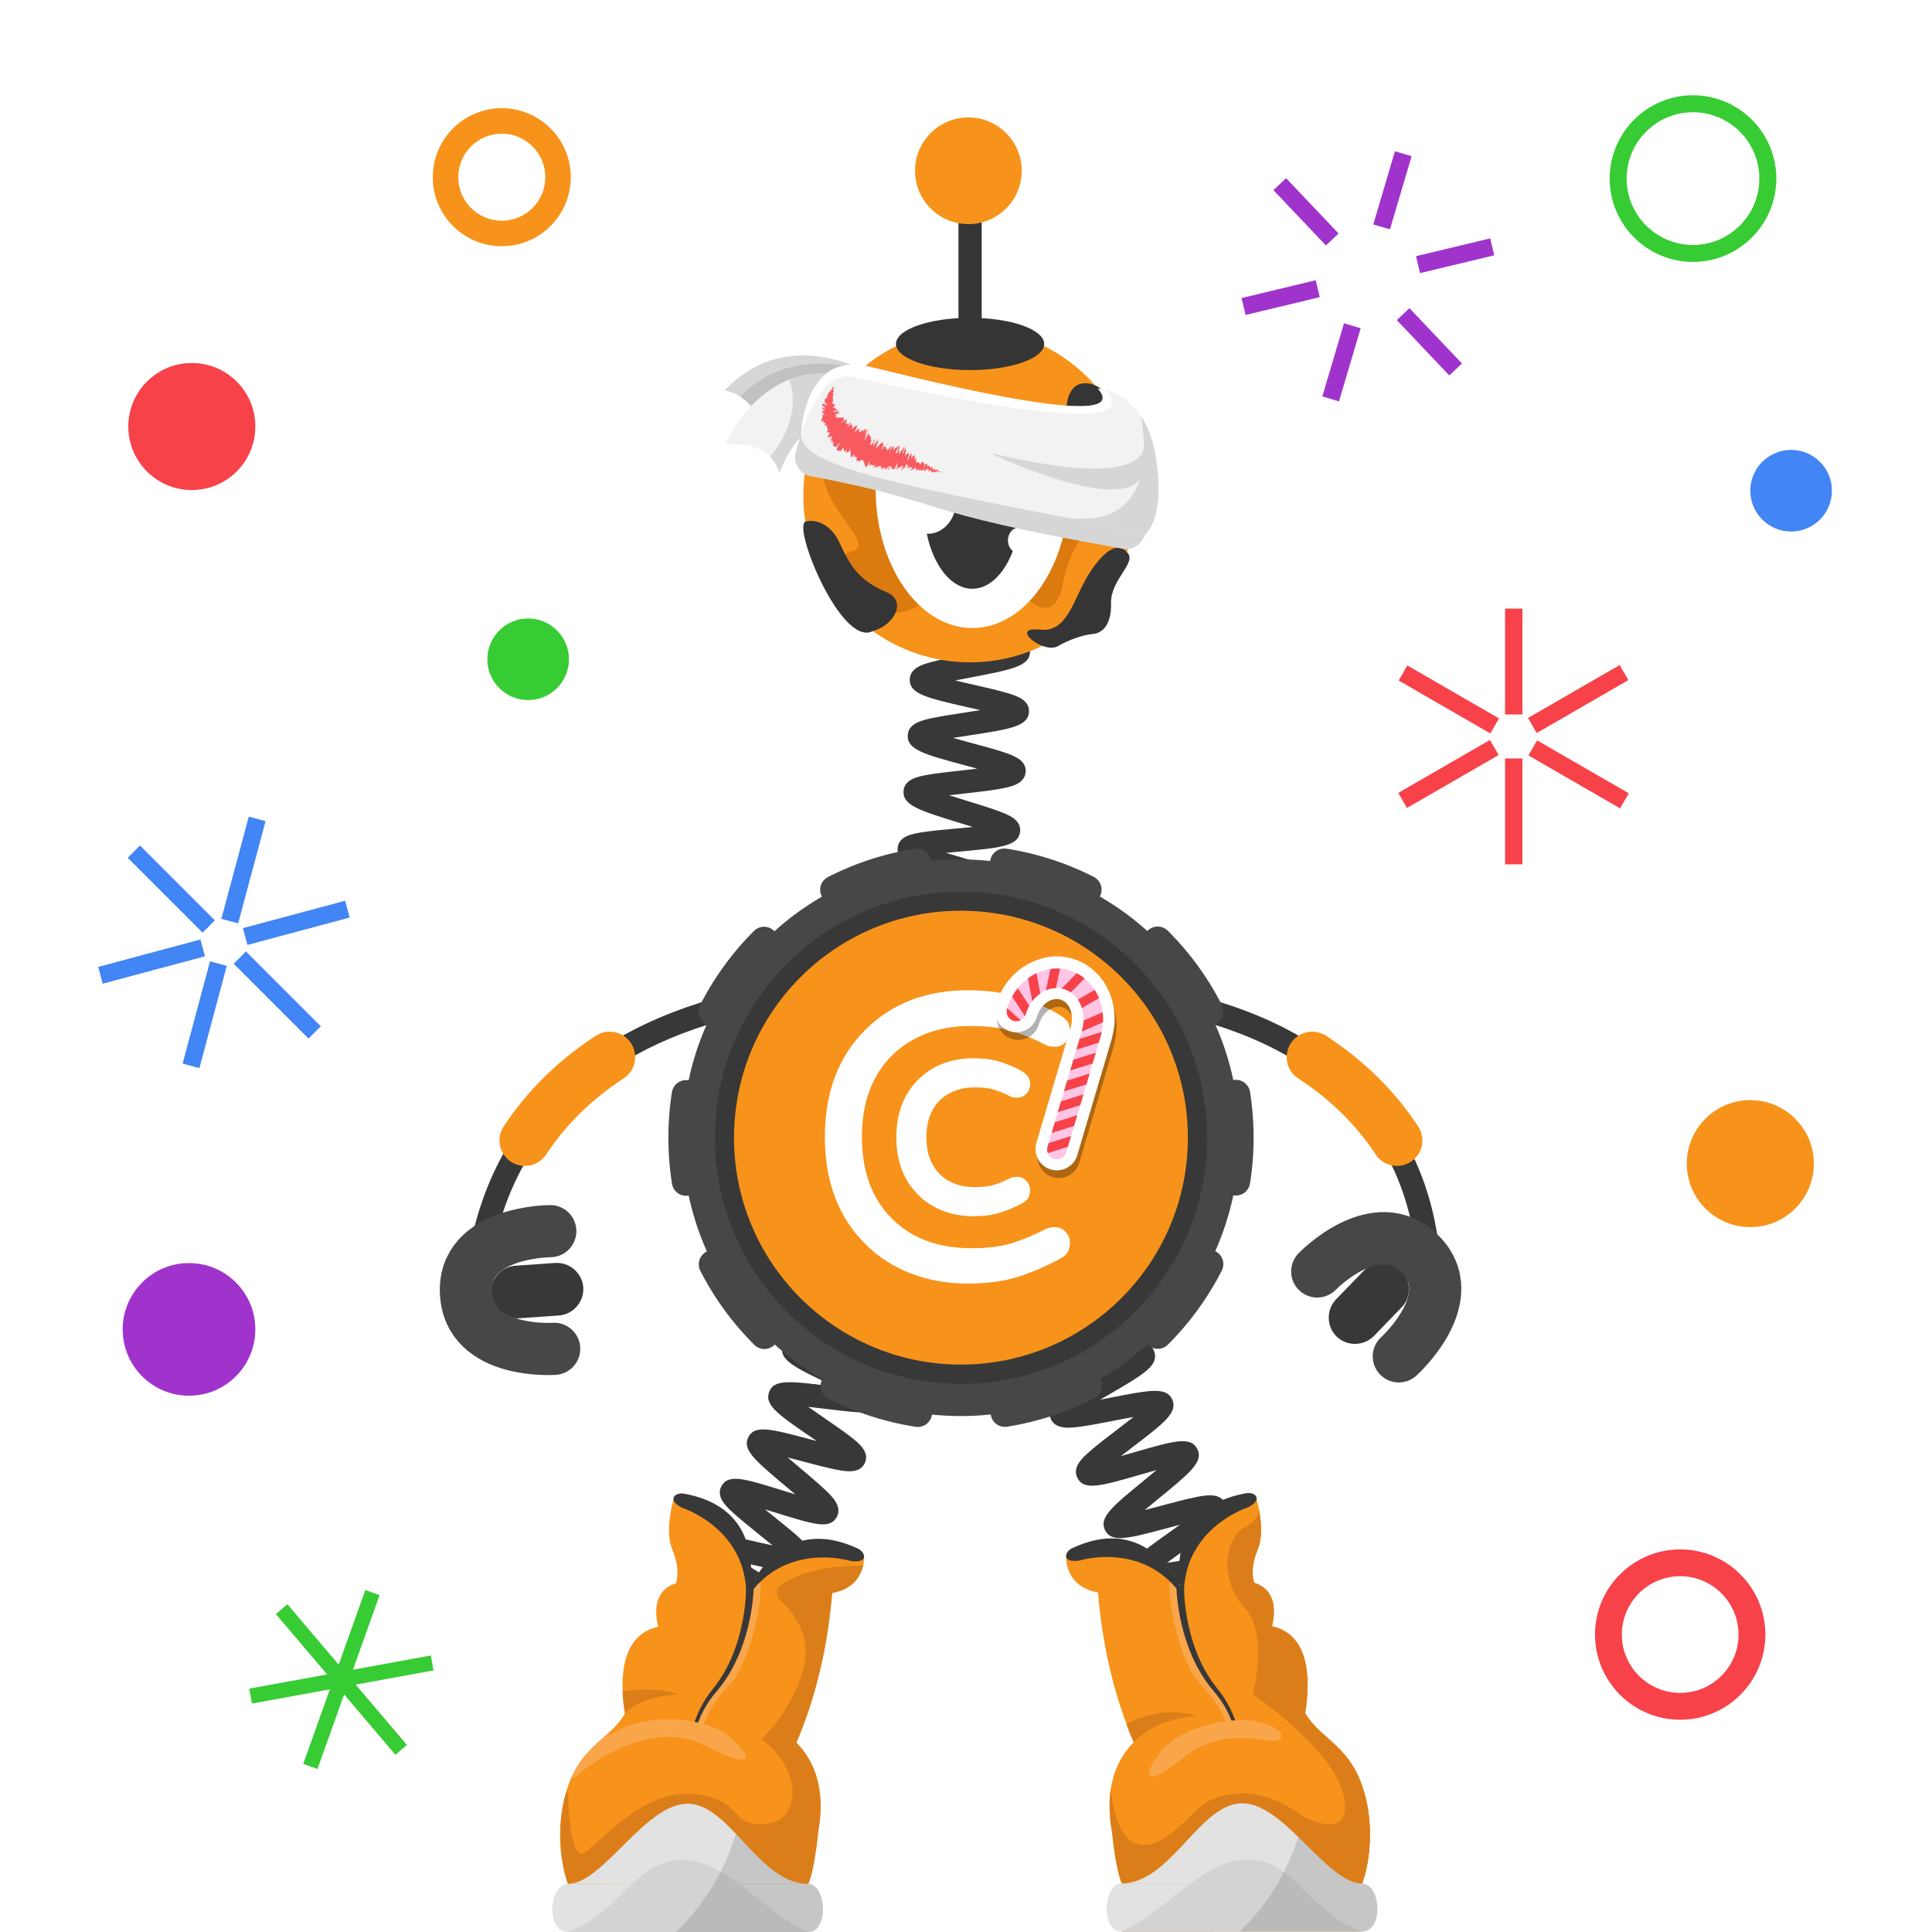 <svg width="1000" height="1000" viewBox="0 0 1000 1000" fill="none" xmlns="http://www.w3.org/2000/svg">
<rect x="0" y="0" width="1000" height="1000" fill="#808080" stroke="none"/>
<g clip-path="url(#clip0_1817_18472)">
<rect width="1000" height="1000" fill="white"/>
<path d="M1000 0H0V1000H1000V0Z" fill="white"/>
<path d="M1000 0H0V1000H1000V0Z" fill="white"/>
<path d="M838.347 344.226L790.898 371.621L795.398 379.415L842.847 352.02L838.347 344.226Z" fill="#F74249"/>
<path d="M795.602 383.215L791.102 391.009L838.55 418.404L843.05 410.61L795.602 383.215Z" fill="#F74249"/>
<path d="M788.016 392.58H779.016V447.37H788.016V392.58Z" fill="#F74249"/>
<path d="M771.19 383.005L723.742 410.4L728.242 418.194L775.69 390.799L771.19 383.005Z" fill="#F74249"/>
<path d="M728.445 344.442L723.945 352.236L771.393 379.631L775.893 371.837L728.445 344.442Z" fill="#F74249"/>
<path d="M788.016 315.03H779.016V369.82H788.016V315.03Z" fill="#F74249"/>
<path d="M224.409 864.59L223 856.87L182.689 864.23L196.47 825.64L189.079 823L175.3 861.6L148.76 830.36L142.779 835.44L169.31 866.68L129 874.04L130.409 881.76L170.729 874.4L156.939 912.99L164.329 915.63L178.119 877.04L204.649 908.27L210.63 903.19L184.1 871.96L224.409 864.59Z" fill="#37CC33"/>
<path d="M128.758 422.689L114.578 475.611L123.271 477.94L137.451 425.018L128.758 422.689Z" fill="#4285F4"/>
<path d="M178.656 466.222L125.734 480.401L128.064 489.094L180.985 474.915L178.656 466.222Z" fill="#4285F4"/>
<path d="M127.309 492.473L120.945 498.837L159.687 537.579L166.051 531.215L127.309 492.473Z" fill="#4285F4"/>
<path d="M108.695 497.594L94.516 550.515L103.209 552.845L117.388 499.923L108.695 497.594Z" fill="#4285F4"/>
<path d="M103.75 486.291L50.828 500.471L53.157 509.164L106.079 494.984L103.75 486.291Z" fill="#4285F4"/>
<path d="M72.466 437.638L66.102 444.002L104.844 482.744L111.207 476.38L72.466 437.638Z" fill="#4285F4"/>
<path d="M99.287 253.65C117.446 253.65 132.167 238.929 132.167 220.77C132.167 202.611 117.446 187.89 99.287 187.89C81.128 187.89 66.406 202.611 66.406 220.77C66.406 238.929 81.128 253.65 99.287 253.65Z" fill="#F74249"/>
<path d="M927.08 275.11C938.744 275.11 948.2 265.654 948.2 253.99C948.2 242.326 938.744 232.87 927.08 232.87C915.416 232.87 905.961 242.326 905.961 253.99C905.961 265.654 915.416 275.11 927.08 275.11Z" fill="#4285F4"/>
<path d="M273.369 362.36C285.033 362.36 294.489 352.904 294.489 341.24C294.489 329.576 285.033 320.12 273.369 320.12C261.705 320.12 252.25 329.576 252.25 341.24C252.25 352.904 261.705 362.36 273.369 362.36Z" fill="#37CC33"/>
<path d="M905.959 635.17C924.118 635.17 938.839 620.449 938.839 602.29C938.839 584.131 924.118 569.41 905.959 569.41C887.8 569.41 873.078 584.131 873.078 602.29C873.078 620.449 887.8 635.17 905.959 635.17Z" fill="#F7931A"/>
<path d="M97.829 722.42C116.789 722.42 132.159 707.05 132.159 688.09C132.159 669.13 116.789 653.76 97.829 653.76C78.869 653.76 63.5 669.13 63.5 688.09C63.5 707.05 78.869 722.42 97.829 722.42Z" fill="#A033CC"/>
<path d="M876.287 135.57C852.507 135.57 833.156 116.22 833.156 92.44C833.156 68.66 852.507 49.31 876.287 49.31C900.067 49.31 919.417 68.66 919.417 92.44C919.417 116.22 900.067 135.57 876.287 135.57ZM876.287 58.09C857.347 58.09 841.937 73.5 841.937 92.44C841.937 111.38 857.347 126.79 876.287 126.79C895.227 126.79 910.637 111.38 910.637 92.44C910.637 73.5 895.227 58.09 876.287 58.09Z" fill="#37CC33"/>
<path d="M259.72 127.44C240.02 127.44 224 111.42 224 91.72C224 72.02 240.02 56 259.72 56C279.42 56 295.439 72.02 295.439 91.72C295.439 111.42 279.41 127.44 259.72 127.44ZM259.72 69.19C247.3 69.19 237.189 79.3 237.189 91.72C237.189 104.14 247.3 114.25 259.72 114.25C272.14 114.25 282.25 104.14 282.25 91.72C282.25 79.3 272.14 69.19 259.72 69.19Z" fill="#F7931A"/>
<path d="M869.66 890.14C845.35 890.14 825.57 870.36 825.57 846.05C825.57 821.74 845.35 801.96 869.66 801.96C893.97 801.96 913.751 821.74 913.751 846.05C913.751 870.36 893.98 890.14 869.66 890.14ZM869.66 815.84C853.01 815.84 839.461 829.39 839.461 846.04C839.461 862.69 853.01 876.24 869.66 876.24C886.31 876.24 899.86 862.69 899.86 846.04C899.86 829.39 886.31 815.84 869.66 815.84Z" fill="#F74249"/>
<path d="M771.312 123.39L732.922 132.605L735.022 141.356L773.412 132.142L771.312 123.39Z" fill="#A033CC"/>
<path d="M729.513 159.501L722.984 165.695L750.158 194.334L756.687 188.139L729.513 159.501Z" fill="#A033CC"/>
<path d="M695.65 167.339L684.438 205.192L693.067 207.748L704.279 169.895L695.65 167.339Z" fill="#A033CC"/>
<path d="M681.007 145.055L642.617 154.269L644.718 163.021L683.108 153.806L681.007 145.055Z" fill="#A033CC"/>
<path d="M665.661 92.22L659.133 98.415L686.307 127.054L692.835 120.859L665.661 92.22Z" fill="#A033CC"/>
<path d="M722.017 78.301L710.805 116.154L719.434 118.71L730.646 80.857L722.017 78.301Z" fill="#A033CC"/>
</g>
<defs>
<clipPath id="clip0_1817_18472">
<rect width="1000" height="1000" fill="white"/>
</clipPath>
</defs>



<!-- next -->
<path d="M738.471 682.59C738.471 682.59 766.511 529.01 564.711 512.49" stroke="#383838" stroke-width="12.035" stroke-miterlimit="10"/>
<path d="M723.042 590.29C712.912 574.92 698.762 559.89 679.172 547.17" stroke="#F7931A" stroke-width="26.366" stroke-miterlimit="10" stroke-linecap="round"/>
<path d="M246.741 686.94C246.741 686.94 228.242 529.01 430.042 512.49" stroke="#383838" stroke-width="12.035" stroke-miterlimit="10"/>
<path d="M271.703 590.29C281.833 574.92 295.983 559.89 315.573 547.17" stroke="#F7931A" stroke-width="26.366" stroke-miterlimit="10" stroke-linecap="round"/>
<path d="M607.974 927.36C608.394 927.11 609.634 925.96 609.794 923.92L597.794 922.98C598.374 915.55 607.304 914.21 628.874 910.99C630.704 910.72 632.754 910.41 634.854 910.08C632.304 909.5 629.774 908.96 627.554 908.48C607.244 904.09 598.834 902.27 598.734 895.1C598.634 887.59 607.434 885.47 628.684 880.35C630.254 879.97 631.994 879.55 633.774 879.11C631.384 878.82 629.024 878.56 626.944 878.32C620.544 877.6 614.504 876.93 609.734 876.09C604.934 875.25 597.673 873.97 596.993 867.93C596.133 860.58 604.594 857.49 625.024 850.01C626.324 849.53 627.754 849.01 629.224 848.47C627.184 848.49 625.194 848.52 623.414 848.55C602.584 848.89 593.964 849.03 592.184 842.1C590.364 834.93 598.284 830.72 617.404 820.55C618.654 819.88 620.024 819.16 621.434 818.4C619.454 818.7 617.534 819 615.794 819.27C595.174 822.48 586.634 823.81 583.884 817.22C581.064 810.32 588.354 805.14 605.964 792.62C607.424 791.58 609.054 790.42 610.724 789.22C608.504 789.8 606.334 790.38 604.404 790.89C583.914 796.37 575.444 798.64 572.064 792.18C568.604 785.55 575.494 779.91 592.124 766.28C594.094 764.67 596.384 762.79 598.634 760.9C595.764 761.69 592.884 762.52 590.404 763.24C569.664 769.22 561.084 771.7 557.674 764.97C554.764 759.31 560.543 754.28 564.363 750.96C568.133 747.67 573.344 743.71 578.374 739.87C580.894 737.95 583.924 735.63 586.754 733.4C583.334 734.01 579.763 734.71 576.783 735.3C570.473 736.54 563.954 737.82 558.884 738.47C553.774 739.13 546.054 740.12 543.754 734.06C541.464 728.06 547.793 723.83 551.993 721.02C556.083 718.29 561.684 715.04 567.094 711.91C570.124 710.15 573.824 708.01 577.194 705.96C573.614 706.05 569.814 706.22 566.664 706.36C545.234 707.31 535.454 707.74 533.844 700.11C532.504 693.86 539.394 690.68 543.944 688.58C548.374 686.54 554.094 684.33 560.154 681.99C563.414 680.73 567.394 679.19 571.044 677.69C567.634 677.27 564.024 676.88 561.024 676.56C539.584 674.27 529.804 673.22 529.304 665.44C528.884 657.99 537.344 656 557.764 651.19C565.744 649.31 577.814 646.47 580.174 644.81C579.784 645.09 578.664 646.32 578.664 648.33H590.703C590.703 655.8 581.874 657.88 560.524 662.91C559.184 663.23 557.713 663.57 556.203 663.93C558.343 664.17 560.434 664.39 562.304 664.6C568.694 665.28 574.734 665.93 579.504 666.74C584.294 667.55 591.523 668.79 592.283 674.78C593.233 682.11 584.824 685.36 564.484 693.21C563.404 693.63 562.233 694.08 561.033 694.55C562.823 694.48 564.554 694.4 566.124 694.33C586.954 693.41 595.574 693.03 597.544 699.93C599.634 706.95 591.874 711.45 573.124 722.32C571.974 722.99 570.724 723.71 569.424 724.47C571.194 724.13 572.914 723.79 574.464 723.49C595.144 719.43 603.704 717.75 606.734 724.3C609.774 731.06 602.724 736.45 585.674 749.45C584.004 750.72 582.113 752.17 580.203 753.65C582.613 752.98 584.993 752.29 587.073 751.69C607.653 745.76 616.174 743.3 619.644 749.86C623.144 756.45 616.294 762.06 599.754 775.61C597.574 777.39 595.003 779.5 592.533 781.59C595.573 780.82 598.674 779.99 601.304 779.29C607.504 777.63 613.904 775.92 618.904 774.92C623.934 773.92 631.534 772.4 634.274 778.22C637.044 783.93 631.123 788.74 627.203 791.93C623.363 795.05 618.073 798.81 612.953 802.45C610.273 804.36 607.024 806.67 604.024 808.89C607.424 808.42 610.994 807.86 613.964 807.4C620.374 806.4 626.994 805.37 632.144 804.92C637.324 804.46 645.153 803.77 647.203 809.99C649.223 816.04 642.754 820.02 638.474 822.66C634.294 825.24 628.583 828.27 623.073 831.21C620.043 832.82 616.364 834.78 612.984 836.66C616.464 836.65 620.164 836.6 623.234 836.55C629.734 836.44 636.464 836.34 641.644 836.6C646.854 836.86 654.724 837.26 655.904 843.7C657.254 851.07 649.034 854.08 629.174 861.35C626.024 862.5 622.214 863.9 618.664 865.28C621.954 865.7 625.403 866.09 628.283 866.41C649.713 868.81 659.493 869.91 659.993 877.66C660.403 885.13 651.944 887.16 631.504 892.09C628.324 892.86 624.484 893.78 620.884 894.72C624.044 895.45 627.324 896.16 630.094 896.76C651.114 901.3 660.714 903.37 660.414 911.13C660.214 918.52 651.554 919.81 630.654 922.93C622.604 924.1 610.444 925.92 607.974 927.36Z" fill="#383838"/>
<path d="M505.134 627.51C502.624 621.58 508.863 616.81 512.993 613.65C517.143 610.48 522.763 606.73 528.203 603.11C530.153 601.81 532.403 600.31 534.643 598.79C531.493 599.33 528.284 599.93 525.554 600.44C519.434 601.58 513.113 602.76 508.263 603.35C503.333 603.96 495.874 604.87 493.594 599.07C490.814 591.93 498.573 587.01 517.313 575.14C519.333 573.86 521.673 572.38 523.983 570.88C520.663 571.35 517.264 571.87 514.384 572.32C507.984 573.31 501.934 574.25 497.094 574.7C492.154 575.16 484.673 575.85 482.613 569.94C480.453 563.87 487.043 559.45 491.403 556.53C495.793 553.59 501.693 550.17 507.393 546.87C509.533 545.63 512.043 544.18 514.493 542.72C510.953 543.02 507.293 543.39 504.203 543.7C497.793 544.35 491.734 544.96 486.914 545.15C481.964 545.35 474.483 545.64 472.773 539.6C470.593 532.08 479.623 527.71 499.403 518.13C501.793 516.97 504.613 515.61 507.353 514.24C503.483 514.16 499.364 514.16 495.964 514.15C489.534 514.14 483.464 514.14 478.674 513.84C473.714 513.53 466.233 513.07 465.223 506.82C463.913 499.05 473.394 495.95 494.174 489.15C496.954 488.24 500.283 487.15 503.443 486.06C499.703 485.37 495.694 484.72 492.384 484.17C486.154 483.15 479.724 482.09 474.884 480.98C469.914 479.84 462.403 478.11 462.493 471.63C462.493 465.24 470.033 463.56 475.013 462.46C479.893 461.38 486.364 460.36 492.634 459.39C495.594 458.93 499.113 458.38 502.483 457.8C499.503 456.88 496.444 455.98 493.844 455.22C487.584 453.38 481.113 451.48 476.223 449.7C471.333 447.91 463.954 445.21 464.634 438.79C465.254 432.63 472.633 431.5 477.523 430.74C482.313 430 488.404 429.45 494.844 428.86C497.454 428.62 500.483 428.34 503.493 428.03C501.283 427.34 499.103 426.67 497.183 426.08C475.833 419.53 467.003 416.82 467.683 409.23C468.303 403.1 475.553 401.85 480.353 401.01C485.083 400.19 491.093 399.52 497.453 398.81C499.983 398.53 502.903 398.2 505.813 397.85C503.703 397.27 501.623 396.71 499.783 396.22C478.333 390.46 469.454 388.07 469.844 380.49C470.194 374.33 477.454 372.77 482.254 371.73C486.994 370.71 493.024 369.79 499.414 368.81C501.834 368.44 504.613 368.02 507.403 367.56C505.263 367.06 503.153 366.58 501.283 366.16C479.693 361.26 470.763 359.23 470.863 351.68C471.033 345.48 478.233 343.64 482.993 342.42C487.723 341.21 494.023 340.01 500.113 338.84C508.183 337.3 520.374 334.97 522.804 333.42C522.364 333.7 521.113 334.98 521.113 337.13H533.153C533.153 344.78 524.144 346.5 502.374 350.66C499.974 351.12 497.193 351.65 494.433 352.21C497.713 353 501.093 353.77 503.953 354.42C510.263 355.85 516.224 357.21 520.884 358.57C525.624 359.96 532.793 362.05 532.613 368.25C532.313 375.96 523.213 377.35 501.233 380.71C498.833 381.08 496.043 381.5 493.283 381.95C496.593 382.89 500.024 383.81 502.914 384.59C509.144 386.26 515.023 387.84 519.603 389.38C524.273 390.95 531.343 393.32 530.893 399.52C530.393 406.02 522.563 407.42 517.393 408.34C512.163 409.28 505.363 410.04 498.783 410.77C496.513 411.02 493.903 411.31 491.283 411.63C494.523 412.68 497.874 413.71 500.714 414.58C506.844 416.46 512.634 418.24 517.124 419.92C521.714 421.64 528.643 424.24 528.013 430.37C527.223 437.99 518.063 438.82 495.933 440.85C494.023 441.02 491.864 441.22 489.674 441.44C492.304 442.24 494.933 443.01 497.223 443.68C503.183 445.43 509.354 447.24 513.964 448.91C518.594 450.59 525.604 453.12 525.174 459.23C524.684 466.57 515.843 467.95 494.483 471.29C493.463 471.45 492.363 471.62 491.233 471.8C492.313 471.98 493.343 472.15 494.323 472.31C515.633 475.81 524.453 477.25 525.033 484.52C525.533 491.56 518.013 494.02 497.903 500.6C496.463 501.07 494.884 501.59 493.254 502.13C494.194 502.13 495.113 502.13 495.973 502.13C518.193 502.16 527.383 502.17 529.113 509.45C530.763 516.34 523.653 519.78 504.653 528.98C502.613 529.97 500.304 531.09 497.964 532.24C499.734 532.07 501.454 531.9 503.004 531.74C525.114 529.51 534.264 528.58 536.594 535.78C538.524 541.56 532.343 545.66 528.263 548.36C524.243 551.02 518.994 554.07 513.424 557.29C511.304 558.52 508.873 559.93 506.443 561.36C508.583 561.04 510.673 560.72 512.533 560.43C534.443 557.04 543.504 555.63 546.164 562.72C548.344 568.47 542.303 572.84 538.313 575.73C534.373 578.58 529.213 581.85 523.743 585.31C521.593 586.67 519.113 588.24 516.653 589.84C519.003 589.42 521.314 588.99 523.344 588.61C545.024 584.57 553.993 582.9 556.853 589.9C559.203 595.64 553.244 600.17 549.294 603.16C545.404 606.12 540.054 609.68 534.874 613.12C528.054 617.66 517.743 624.53 516.103 626.89C516.403 626.46 517.053 624.79 516.223 622.81L505.134 627.51Z" fill="#383838"/>
<path d="M352.929 930.65C353.469 930.26 354.538 928.8 354.398 926.79L342.389 927.6C341.959 921.25 349.189 918.84 353.979 917.24C358.719 915.66 364.979 914.02 371.019 912.43C373.349 911.82 376.079 911.1 378.759 910.37C375.579 909.72 372.289 909.1 369.509 908.58C349.549 904.82 341.289 903.27 341.289 895.98C341.289 888.31 350.648 886.68 371.148 883.09C373.608 882.66 376.488 882.15 379.318 881.63C376.108 880.64 372.748 879.67 369.938 878.86C350.378 873.19 342.279 870.85 343.019 863.55C343.849 855.89 353.318 855.31 374.068 854.04C376.718 853.88 379.849 853.69 382.889 853.46C379.679 852 376.278 850.52 373.438 849.29C367.708 846.8 362.299 844.45 358.119 842.32C354.029 840.23 347.189 836.73 348.749 830.58C350.589 823.11 360.069 823.87 380.839 825.54C383.529 825.76 386.719 826.01 389.809 826.22C386.839 824.29 383.669 822.31 381.039 820.67C375.949 817.5 370.688 814.22 366.858 811.47C363.108 808.79 356.829 804.29 359.309 798.43C362.169 791.38 371.399 793.47 391.619 798.06C394.089 798.62 396.999 799.28 399.849 799.89C397.379 797.84 394.809 795.77 392.629 794.02C387.919 790.22 383.039 786.3 379.519 783.07C375.889 779.74 370.408 774.72 373.448 769.18C377.028 762.73 385.238 765.29 405.068 771.46C407.068 772.08 409.338 772.79 411.648 773.49C409.838 771.94 408.028 770.43 406.448 769.1C390.558 755.75 383.979 750.22 387.419 743.75C390.749 737.4 398.939 739.58 418.749 744.83C420.009 745.16 421.369 745.53 422.789 745.9C421.779 745.21 420.808 744.54 419.898 743.92C402.688 732.11 395.569 727.23 398.119 720.45C400.549 713.86 408.798 714.86 428.738 717.28C429.808 717.41 430.969 717.55 432.159 717.69C431.539 717.4 430.938 717.11 430.358 716.84C411.848 708.11 403.408 704.13 404.858 696.95C406.278 690.07 414.548 689.73 434.528 688.92C435.868 688.87 437.329 688.81 438.829 688.74C437.939 688.47 437.079 688.21 436.259 687.97C415.999 681.89 407.609 679.38 407.999 672.05C408.409 664.97 416.589 663.54 436.369 660.08C444.059 658.73 455.669 656.7 458.049 655.26C457.469 655.61 456.278 657 456.278 659.04H468.318C468.318 666.71 458.958 668.34 438.448 671.93C435.908 672.38 432.899 672.9 429.979 673.45C433.299 674.51 436.799 675.56 439.719 676.43C445.679 678.22 451.318 679.91 455.698 681.53C459.998 683.12 467.188 685.78 466.358 692.06C465.438 699.69 455.909 700.08 435.009 700.93C432.279 701.04 429.019 701.18 425.889 701.35C429.129 702.95 432.599 704.59 435.479 705.95C440.879 708.5 446.469 711.13 450.579 713.4C454.599 715.62 461.319 719.33 459.589 725.42C457.409 732.88 447.968 731.73 427.278 729.22C424.598 728.89 421.419 728.51 418.339 728.18C421.169 730.19 424.188 732.26 426.698 733.99C431.668 737.4 436.819 740.93 440.559 743.87C444.419 746.9 450.258 751.48 447.648 757.22C444.908 763.06 437.499 761.6 432.589 760.63C427.779 759.68 421.608 758.05 415.648 756.46C413.258 755.83 410.458 755.08 407.688 754.38C409.918 756.3 412.219 758.24 414.179 759.88C418.849 763.8 423.679 767.86 427.179 771.21C430.739 774.62 436.129 779.77 433.079 785.26C429.509 791.68 421.309 789.13 401.479 782.95C399.789 782.42 397.909 781.84 395.969 781.25C397.439 782.45 398.879 783.61 400.169 784.65C416.429 797.74 423.159 803.16 419.969 809.73C416.819 816.12 408.658 814.27 388.948 809.81C387.678 809.52 386.298 809.21 384.858 808.89C385.738 809.44 386.589 809.97 387.389 810.47C405.209 821.59 412.589 826.19 410.349 833.11C408.109 839.82 399.838 839.16 379.858 837.55C378.608 837.45 377.249 837.34 375.849 837.23C376.669 837.59 377.469 837.93 378.219 838.26C397.609 846.68 405.628 850.16 404.358 857.39C403.128 864.33 394.839 864.84 374.789 866.06C373.309 866.15 371.689 866.25 370.009 866.36C371.149 866.69 372.249 867.01 373.269 867.31C393.569 873.19 401.979 875.62 401.589 882.99C401.179 890.07 392.989 891.5 373.209 894.96C371.459 895.27 369.498 895.61 367.488 895.97C368.968 896.25 370.409 896.52 371.719 896.77C392.539 900.69 401.158 902.31 401.448 909.7C401.758 916.83 393.649 918.96 374.059 924.09C366.549 926.05 355.169 929.03 352.929 930.65Z" fill="#383838"/>
<path d="M497.41 732.95C576.97 732.95 641.46 668.46 641.46 588.9C641.46 509.34 576.97 444.85 497.41 444.85C417.85 444.85 353.359 509.34 353.359 588.9C353.359 668.45 417.86 732.95 497.41 732.95Z" fill="#474747"/>
<path d="M497.414 716.28C567.774 716.28 624.804 659.25 624.804 588.89C624.804 518.54 567.774 461.5 497.414 461.5C427.064 461.5 370.023 518.53 370.023 588.89C370.033 659.25 427.064 716.28 497.414 716.28Z" fill="#383838"/>
<path d="M599.274 690.74C655.524 634.48 655.524 543.28 599.274 487.02C543.024 430.77 451.814 430.77 395.554 487.02C339.294 543.28 339.294 634.48 395.554 690.74C451.814 746.99 543.024 746.99 599.274 690.74Z" stroke="#474747" stroke-width="14.819" stroke-miterlimit="10" stroke-linecap="round" stroke-dasharray="45.27 45.27"/>
<path d="M614.834 588.85C614.834 624.66 598.803 656.73 573.533 678.27C553.023 695.75 526.434 706.31 497.374 706.31C467.754 706.31 440.703 695.35 420.033 677.23C419.093 676.42 418.174 675.59 417.264 674.74C394.284 653.31 379.914 622.76 379.914 588.85C379.914 588.55 379.914 588.25 379.924 587.95C379.934 586.68 379.963 585.42 380.023 584.16C382.473 521.46 434.074 471.39 497.374 471.39C561.104 471.39 612.983 522.15 614.783 585.44C614.813 586.57 614.834 587.71 614.834 588.85Z" fill="#F7931A"/>
<path fill-rule="evenodd" clip-rule="evenodd" d="M541.48 636C542.64 635.46 544.2 635.18 546.24 635.18C548.28 635.18 550.051 636 551.551 637.63C553.051 639.26 553.801 641.1 553.801 643.21C553.801 647.02 552.231 649.67 549.171 651.24C542.571 654.91 535.43 657.97 527.95 660.56C520.4 663.08 511.351 664.37 500.881 664.37C490.411 664.37 480.61 662.67 471.57 659.2C462.52 655.73 454.7 650.7 448.11 644.1C434.03 630.29 426.961 611.73 426.961 588.46C426.961 565.2 434.03 546.7 448.11 532.83C461.78 519.29 479.401 512.56 500.961 512.56C511.371 512.56 520.341 513.85 527.891 516.37C535.441 518.89 541.22 521.27 545.23 523.44C549.24 525.62 551.691 527.39 552.511 528.75C553.331 530.11 553.801 531.81 553.801 533.85C553.801 535.89 553.051 537.73 551.551 539.36C550.051 540.99 548.29 541.81 546.24 541.81C544.2 541.81 542.64 541.54 541.48 540.99C535.84 538 530.051 535.62 524.141 533.78C518.221 531.94 510.881 531.06 502.041 531.06C493.201 531.06 485.241 532.56 478.171 535.48C471.031 538.47 465.11 542.55 460.28 547.72C450.83 557.99 446.131 571.59 446.131 588.53C446.131 605.47 450.82 619.07 460.28 629.34C470.55 640.49 484.771 646.07 502.791 646.07C511.091 646.07 518.23 645.19 524.15 643.35C530.13 641.37 535.91 638.99 541.48 636Z" fill="white"/>
<path fill-rule="evenodd" clip-rule="evenodd" d="M524.143 612.459C524.683 612.189 525.502 612.049 526.522 612.049C527.542 612.049 528.423 612.459 529.173 613.269C529.923 614.089 530.263 615.039 530.263 616.059C530.263 617.959 529.512 619.329 527.952 620.069C524.622 621.909 521.083 623.469 517.343 624.699C513.603 625.929 509.042 626.599 503.812 626.599C498.573 626.599 493.682 625.709 489.192 624.009C484.702 622.309 480.763 619.789 477.423 616.459C470.353 609.519 466.883 600.269 466.883 588.639C466.883 577.009 470.423 567.759 477.423 560.819C484.293 554.089 493.063 550.689 503.883 550.689C509.123 550.689 513.613 551.299 517.353 552.599C521.093 553.899 524.022 555.049 525.992 556.139C528.032 557.229 529.193 558.109 529.663 558.789C530.073 559.469 530.272 560.289 530.272 561.309C530.272 562.329 529.933 563.209 529.183 564.029C528.433 564.849 527.552 565.249 526.532 565.249C525.512 565.249 524.692 565.109 524.152 564.839C521.362 563.339 518.443 562.189 515.513 561.239C512.593 560.289 508.842 559.879 504.492 559.879C500.142 559.879 496.122 560.629 492.522 562.119C488.982 563.619 485.992 565.659 483.612 568.239C478.922 573.409 476.543 580.209 476.543 588.639C476.543 597.069 478.922 603.869 483.612 609.039C488.782 614.619 495.853 617.399 504.833 617.399C508.983 617.399 512.523 616.929 515.513 616.039C518.433 615.119 521.353 613.889 524.143 612.459Z" fill="white" stroke="white" stroke-width="5.873"/>
<path fill-rule="evenodd" clip-rule="evenodd" d="M254.119 669.96C253.489 662.51 259.058 655.85 266.478 655.16L287.079 653.72C294.529 653.1 301.189 658.66 301.879 666.08C302.509 673.53 296.938 680.19 289.518 680.88L268.919 682.32C261.409 682.97 254.749 677.41 254.119 669.96Z" fill="#383838"/>
<path d="M286.841 698.15C286.841 698.15 242.8 701.28 241.19 669.26C239.58 637.24 284.82 637.24 284.82 637.24" stroke="#474747" stroke-width="27" stroke-miterlimit="10" stroke-linecap="round" stroke-linejoin="round"/>
<path fill-rule="evenodd" clip-rule="evenodd" d="M724.982 657.193C730.431 662.312 730.741 670.989 725.684 676.462L711.326 691.305C706.2 696.746 697.53 697.064 692.057 692.007C686.608 686.887 686.298 678.21 691.355 672.737L705.712 657.895C710.863 652.391 719.533 652.074 724.982 657.193Z" fill="#383838"/>
<path d="M681.799 658.103C681.799 658.103 712.46 626.334 735.063 649.071C757.666 671.808 724.021 702.052 724.021 702.052" stroke="#474747" stroke-width="27" stroke-miterlimit="10" stroke-linecap="round" stroke-linejoin="round"/>



<!-- next -->
<path d="M446.76 810.29C445.62 815.22 442.02 822.54 430.72 824.5C428.38 852.4 422.31 878.29 412.19 901.99C420.97 910.86 427.55 925.15 423.52 948.03V948.04C421.26 969.84 418.35 975.09 418.35 975.09V1000H293.961V975.09C293.961 975.09 285.75 953.9 292.81 928.35C292.83 928.27 292.851 928.19 292.881 928.12C293.681 925.27 294.6 922.71 295.6 920.4H295.61C299.77 910.84 305.5 905.41 310.99 900.53C315.71 896.35 320.24 892.58 323.47 886.93C322.9 883.46 322.43 879.51 322.27 875.43C322.08 870.84 322.28 866.09 323.19 861.63C325.06 852.34 329.96 844.35 340.65 841.98C339.02 835.35 337.92 823.31 349.81 819.5L350.02 818.95C350.51 817.24 351.8 811.12 348.11 802.43C347.2 800.29 346.691 797.9 346.461 795.47C345.561 786.24 348.62 776.34 348.62 776.34L348.7 776.35L366.51 780.97C367.01 780.59 367.6 780.2 368.36 779.78C386.56 789.89 389.551 808.97 388.091 821.91C394.701 809.76 408.49 793.86 431.61 798.5C432.01 799.98 432.01 800.28 431.82 801.8C431.82 801.96 431.81 802.11 431.81 802.27L447.26 805.62C447.26 805.62 447.26 805.66 447.26 805.73C447.281 806.19 447.29 807.97 446.76 810.29Z" fill="#F7931A"/>
<path d="M446.762 810.29C445.622 815.22 442.022 822.54 430.722 824.5C428.382 852.4 422.311 878.29 412.191 901.99C420.971 910.86 427.551 925.15 423.521 948.03V948.04C421.261 969.84 418.352 975.09 418.352 975.09V1000H374.451C363.851 993.07 355.922 987.55 355.922 987.55L369.352 939.09C369.352 939.09 403.231 953.71 409.151 934.26C415.071 914.82 394.111 900.09 394.111 900.09C394.111 900.09 411.432 884.44 416.292 861.66C419.732 845.51 409.782 833.61 403.682 828.05C401.432 826 401.591 822.36 404.081 820.59C419.101 809.92 438.682 810.78 446.762 810.29Z" fill="#DB7E19"/>
<path d="M407.18 959.56L397.89 972.01C397.89 972.01 333.98 968.59 326.03 969.5C320.26 970.16 302.971 979.41 293.961 984.4V975.09C293.961 975.09 285.75 953.9 292.81 928.35C292.83 928.27 292.851 928.19 292.881 928.12C293.561 927.52 293.961 927.19 293.961 927.19C293.961 927.19 294.36 965.4 303.03 958.79C311.71 952.19 334.32 925.47 359.7 928.69C385.07 931.91 377.481 944.4 394.381 944.31C411.281 944.21 407.18 959.56 407.18 959.56Z" fill="#DB7E19"/>
<path d="M363.577 894.47C363.577 894.47 365.857 884.14 377.397 872.29C388.937 860.44 394.647 827.46 393.697 818.58C392.747 809.7 390.107 819.3 390.107 819.3L387.117 828.85L381.647 854.64L377.697 863.63L365.697 881.55L359.928 890.09L358.938 895.22L363.577 894.47Z" fill="#F9A64B"/>
<path d="M418.351 1000H293.961C282.381 1000 284.061 975.5 293.721 975.1C293.801 975.09 293.881 975.09 293.961 975.09H418.351C427.671 975.09 429.331 1000 418.351 1000Z" fill="#E2E2E2"/>
<path d="M418.351 975.1H293.961C294.051 975.1 294.15 975.1 294.24 975.09C312.23 974.67 333.98 933.6 355.87 933.6C365.01 933.6 372.921 940.77 380.881 949.14C391.991 960.81 403.19 974.85 417.95 975.09C418.08 975.1 418.221 975.1 418.351 975.1Z" fill="#E2E2E2"/>
<path d="M418.351 999.999H293.961C309.301 994.229 318.331 983.569 327.301 975.099L327.311 975.089C334.681 968.149 342.031 962.689 352.801 962.689C359.981 962.689 366.611 965.109 373.011 968.789C376.211 970.619 379.361 972.769 382.501 975.089C382.501 975.089 382.511 975.089 382.511 975.099C393.941 983.559 405.191 994.219 418.351 999.999Z" fill="#D3D3D3"/>
<path opacity="0.15" d="M418.354 1000H349.773C358.203 991.95 364.634 983.43 369.544 975.1L369.554 975.09C370.804 972.97 371.954 970.87 373.014 968.79C376.554 961.83 379.084 955.14 380.884 949.14C391.994 960.81 403.193 974.85 417.953 975.09H418.354C427.674 975.09 429.334 1000 418.354 1000Z" fill="#282828"/>
<path d="M447.201 805.79C447.191 805.97 447.151 806.16 447.081 806.34C446.221 808.94 440.561 808.02 440.561 808.02C440.561 808.02 437.091 806.93 431.721 806.41C420.541 805.31 401.121 806.69 387.691 825.58C387.681 825.62 387.672 825.66 387.672 825.7C387.582 826.16 387.181 826.32 386.831 826.25C386.381 826.23 385.961 825.79 386.201 825.26C386.221 825.22 386.241 825.17 386.261 825.13C386.251 823.48 386.162 821.89 386.002 820.35C385.232 812.57 382.701 806.17 379.361 800.94C374.711 793.63 368.482 788.61 363.252 785.37C357.542 781.84 353.021 780.41 353.021 780.41C353.021 780.41 349.241 778.58 348.641 776.41C348.541 776.04 348.531 775.67 348.641 775.29C349.421 772.67 353.471 773.03 353.471 773.03C360.211 774.17 365.722 776.11 370.212 778.61C370.672 778.86 371.111 779.12 371.551 779.39C379.761 784.38 384.301 791.35 386.621 798.63C388.141 803.36 388.731 808.22 388.781 812.77C388.821 815.67 388.651 818.44 388.361 820.97C393.591 811.36 403.051 799.25 418.221 796.9C422.231 796.27 426.641 796.33 431.481 797.3C435.491 798.1 439.802 799.53 444.422 801.72C444.422 801.72 447.461 803.47 447.201 805.79Z" fill="#383838"/>
<path d="M358.242 898.41C358.552 895.37 357.992 896.48 358.832 893.53C358.852 893.47 358.863 893.42 358.883 893.36C360.103 889.12 361.862 885.02 364.112 881.2C365.222 879.28 366.483 877.45 367.812 875.68C369.182 873.89 370.522 872.3 371.732 870.53C376.642 863.54 380.063 855.59 382.393 847.38C383.563 843.26 384.453 839.07 385.103 834.84C385.733 830.64 386.152 826.3 386.192 822.16L390.112 822.18C389.942 826.73 389.373 831.06 388.603 835.42C387.813 839.77 386.772 844.07 385.442 848.29C382.802 856.7 379.023 864.84 373.713 871.96C372.423 873.75 370.903 875.44 369.593 877.07C368.273 878.74 367.012 880.46 365.902 882.28C363.662 885.85 361.862 889.7 360.582 893.72C360.562 893.77 360.542 893.81 360.532 893.86C359.602 896.74 360.092 895.56 359.702 898.57L358.242 898.41Z" fill="#383838"/>
<path d="M365.119 903.55C334.379 887.71 299.529 918.36 299.529 918.36C297.849 919.69 296.539 920.4 295.609 920.4C299.769 910.84 305.499 905.41 310.989 900.53C314.389 898.47 318.27 896.41 322.59 894.43C340.74 886.12 366.85 890.33 376.52 898.08C386.19 905.82 395.869 919.38 365.119 903.55Z" fill="#F9A64B"/>
<path d="M350.563 877.15C350.563 877.15 330.984 877.8 323.474 886.93C322.904 883.46 322.433 879.51 322.273 875.43C330.863 874.28 343.083 873.57 350.563 877.15Z" fill="#DB7E19"/>
<path d="M705.072 974.86V999.77H580.683V974.86C580.683 974.86 577.773 969.61 575.513 947.81V947.8C574.023 939.32 573.982 932.03 574.982 925.75C574.982 925.74 574.982 925.74 574.982 925.74C576.662 915.07 581.323 907.34 586.843 901.76C585.493 898.6 584.213 895.39 583.003 892.15C575.173 871.11 570.342 848.45 568.312 824.27C557.012 822.31 553.412 814.99 552.272 810.06C551.742 807.74 551.752 805.96 551.772 805.5C551.772 805.43 551.772 805.39 551.772 805.39L551.822 805.38L567.223 802.04C567.223 801.88 567.213 801.73 567.213 801.57C567.023 800.05 567.023 799.75 567.423 798.27C586.213 794.5 598.843 804.3 606.463 814.62C607.143 815.54 607.783 816.47 608.383 817.38C609.333 818.84 610.182 820.29 610.942 821.68C609.482 808.74 612.473 789.66 630.673 779.55C631.433 779.97 632.022 780.36 632.522 780.74L650.332 776.12L650.402 776.11H650.412C650.412 776.11 651.093 778.29 651.713 781.56C652.163 783.93 652.582 786.87 652.702 789.97C652.772 791.7 652.742 793.48 652.572 795.24C652.492 796.07 652.382 796.9 652.232 797.71C652.042 798.77 651.782 799.82 651.442 800.82C651.282 801.29 651.113 801.75 650.923 802.2C647.933 809.24 648.213 814.6 648.683 817.28C648.793 817.91 648.923 818.39 649.013 818.72L649.223 819.27C658.363 822.2 659.823 829.99 659.263 836.45C659.103 838.4 658.753 840.22 658.383 841.75C662.293 842.61 665.422 844.23 667.912 846.39C669.542 847.8 670.902 849.44 672.032 851.25C672.592 852.16 673.103 853.11 673.543 854.1C674.583 856.37 675.333 858.84 675.843 861.4C676.753 865.86 676.953 870.61 676.763 875.2C676.603 879.28 676.132 883.23 675.562 886.7C678.792 892.35 683.323 896.12 688.043 900.3C693.533 905.18 699.263 910.61 703.423 920.17H703.433C704.433 922.48 705.352 925.04 706.152 927.89C706.182 927.96 706.203 928.04 706.223 928.12C713.283 953.67 705.072 974.86 705.072 974.86Z" fill="#F7931A"/>
<path d="M705.074 974.86V990.98L662.624 973.37C662.624 973.37 665.915 934.71 673.005 939.18C680.095 943.64 700.954 951.81 695.274 928.46C689.594 905.11 648.474 876.92 648.474 876.92C648.474 876.92 656.864 845.46 644.144 832.11C631.424 818.76 633.314 796.22 644.484 790.4C649.294 787.9 651.155 784.55 651.715 781.55C652.165 783.92 652.584 786.86 652.704 789.96C652.774 791.69 652.744 793.47 652.574 795.23C652.494 796.06 652.384 796.89 652.234 797.7C652.044 798.76 651.784 799.81 651.444 800.81C651.284 801.28 651.114 801.74 650.924 802.19C647.934 809.23 648.214 814.59 648.684 817.27C648.794 817.9 648.924 818.38 649.014 818.71L649.224 819.26C658.364 822.19 659.824 829.98 659.264 836.44C659.104 838.39 658.754 840.21 658.384 841.74C662.294 842.6 665.424 844.22 667.914 846.38C669.544 847.79 670.904 849.43 672.034 851.24C672.594 852.15 673.105 853.1 673.545 854.09C674.585 856.36 675.334 858.83 675.844 861.39C676.754 865.85 676.954 870.6 676.764 875.19C676.604 879.27 676.134 883.22 675.564 886.69C678.794 892.34 683.325 896.11 688.045 900.29C693.535 905.17 699.264 910.6 703.424 920.16H703.434C704.434 922.47 705.354 925.03 706.154 927.88C706.184 927.95 706.204 928.03 706.224 928.11C713.284 953.67 705.074 974.86 705.074 974.86Z" fill="#DB7E19"/>
<path d="M633.526 970.21C631.876 982.09 629.416 993.7 628.046 999.77H580.686V974.86C580.686 974.86 577.776 969.61 575.516 947.81V947.8C574.026 939.32 573.986 932.03 574.986 925.75C575.026 926.38 576.636 954.15 591.426 955.07H591.436C597.086 955.41 604.656 951.85 614.796 941.36C614.806 941.35 614.825 941.33 614.835 941.32C616.225 939.88 617.525 938.64 618.745 937.59C618.755 937.58 618.756 937.58 618.766 937.57C636.846 921.9 636.786 946.58 633.526 970.21Z" fill="#DB7E19"/>
<path d="M705.076 974.86V984.17C696.066 979.18 678.777 969.93 673.007 969.27C668.987 968.81 650.657 969.46 633.527 970.21C616.767 970.95 601.147 971.78 601.147 971.78L591.857 959.33C591.857 959.33 591.367 957.48 591.427 955.07H591.437C597.087 955.41 604.657 951.85 614.797 941.36C616.247 940.29 617.416 938.97 618.746 937.59C618.756 937.58 618.757 937.58 618.767 937.57C622.157 934.04 626.576 930.08 639.336 928.46C664.716 925.24 687.327 951.96 696.007 958.56C704.677 965.17 705.076 926.96 705.076 926.96C705.076 926.96 705.476 927.29 706.156 927.89C706.186 927.96 706.207 928.04 706.227 928.12C713.287 953.67 705.076 974.86 705.076 974.86Z" fill="#DB7E19"/>
<path d="M635.456 894.23C635.456 894.23 633.177 883.9 621.637 872.05C610.097 860.2 604.386 827.22 605.336 818.34C606.286 809.46 608.927 819.06 608.927 819.06L611.916 828.61L617.387 854.4L621.336 863.39L633.336 881.31L639.107 889.85L640.097 894.98L635.456 894.23Z" fill="#F9A64B"/>
<path d="M704.844 999.77H580.453C569.473 999.77 571.133 974.86 580.453 974.86H704.844C714.714 974.86 716.524 999.77 704.844 999.77Z" fill="#E2E2E2"/>
<path d="M704.844 974.86H580.453C606.043 974.86 620.934 933.37 642.934 933.37C652.764 933.37 662.574 941.65 672.014 950.83C683.714 962.16 694.864 974.86 704.844 974.86Z" fill="#E2E2E2"/>
<path d="M704.844 999.77H580.453C593.603 993.98 604.864 983.31 616.304 974.86C625.704 967.91 635.223 962.46 645.993 962.46C653.443 962.46 659.253 965.07 664.563 968.97C666.933 970.71 669.203 972.71 671.483 974.86C680.463 983.32 689.494 993.99 704.844 999.77Z" fill="#D3D3D3"/>
<path d="M551.828 805.56C551.838 805.74 551.878 805.93 551.948 806.11C552.808 808.71 558.469 807.79 558.469 807.79C558.469 807.79 561.939 806.7 567.309 806.18C578.489 805.08 597.909 806.46 611.339 825.35C611.349 825.39 611.359 825.43 611.359 825.47C611.449 825.93 611.848 826.09 612.198 826.02C612.648 826 613.068 825.56 612.828 825.03C612.808 824.99 612.789 824.94 612.769 824.9C612.779 823.25 612.868 821.66 613.028 820.12C613.798 812.34 616.329 805.94 619.669 800.71C624.319 793.4 630.548 788.38 635.778 785.14C641.488 781.61 646.009 780.18 646.009 780.18C646.009 780.18 649.789 778.35 650.389 776.18C650.489 775.81 650.499 775.44 650.389 775.06C649.609 772.44 645.559 772.8 645.559 772.8C638.819 773.94 633.309 775.88 628.819 778.38C628.359 778.63 627.919 778.89 627.479 779.16C619.269 784.15 614.728 791.12 612.408 798.4C610.888 803.13 610.299 807.99 610.249 812.54C610.209 815.44 610.379 818.21 610.669 820.74C605.439 811.13 595.979 799.02 580.809 796.67C576.799 796.04 572.389 796.1 567.549 797.07C563.539 797.87 559.229 799.3 554.609 801.49C554.609 801.49 551.568 803.24 551.828 805.56Z" fill="#383838"/>
<path d="M639.34 898.34C638.95 895.33 639.44 896.51 638.51 893.63C638.5 893.58 638.48 893.54 638.46 893.49C637.18 889.47 635.38 885.62 633.14 882.05C632.03 880.23 630.769 878.51 629.449 876.84C628.139 875.21 626.619 873.52 625.329 871.73C620.019 864.61 616.24 856.47 613.6 848.06C612.27 843.84 611.229 839.54 610.439 835.19C609.669 830.83 609.1 826.5 608.93 821.95L612.85 821.93C612.89 826.07 613.309 830.41 613.939 834.61C614.589 838.84 615.479 843.03 616.649 847.15C618.979 855.36 622.4 863.31 627.31 870.3C628.52 872.07 629.859 873.66 631.229 875.45C632.559 877.22 633.82 879.05 634.93 880.97C637.18 884.79 638.939 888.89 640.159 893.13C640.179 893.19 640.19 893.24 640.21 893.3C641.05 896.25 640.49 895.14 640.8 898.18L639.34 898.34Z" fill="#383838"/>
<path d="M645.042 899.69C645.052 899.69 645.051 899.69 645.061 899.69C650.991 899.21 663.351 903.89 663.201 898.34C663.071 893.79 651.902 891.28 647.882 890.53C629.692 888.77 608.991 896.99 601.811 905.47C593.801 914.92 586.912 930.09 614.052 908.65C623.552 901.14 634.642 899.13 645.042 899.69Z" fill="#F9A64B"/>
<path opacity="0.15" d="M704.845 999.77H641.664C650.054 991.71 656.454 983.18 661.334 974.86C662.494 972.88 663.574 970.92 664.564 968.97C667.824 962.59 670.235 956.44 672.015 950.83C683.715 962.16 694.865 974.86 704.845 974.86C714.715 974.86 716.525 999.77 704.845 999.77Z" fill="#282828"/>
<path d="M619.069 888.17C594.689 890.46 586.84 901.99 586.84 901.99C585.49 898.83 584.21 895.62 583 892.38C603.33 881.81 619.069 888.17 619.069 888.17Z" fill="#DB7E19"/>



<!-- next -->
<path d="M502.109 89.27V178.03" stroke="#353535" stroke-width="12.035" stroke-miterlimit="10"/>
<path d="M588.417 256.51C588.417 304.18 549.777 342.82 502.107 342.82C483.327 342.82 465.947 336.82 451.787 326.64C433.457 313.47 420.507 293.29 416.847 270.02C416.157 265.62 415.797 261.11 415.797 256.51C415.797 208.85 454.437 170.2 502.107 170.2C549.777 170.2 588.417 208.85 588.417 256.51Z" fill="#F7931A"/>
<path d="M467.896 240.14C480.136 307.53 428.726 287.96 440.016 285.62C455.466 282.42 425.156 264.7 425.156 240.14C425.156 228.34 429.166 229.38 440.966 229.38C452.776 229.38 465.786 228.52 467.896 240.14Z" fill="#DB7A0F"/>
<path d="M487.64 291.52C487.64 305.69 476.15 317.18 461.98 317.18C447.81 317.18 436.32 305.69 436.32 291.52C436.32 277.35 453.21 296.22 461.98 270.02C466.48 256.58 487.64 277.35 487.64 291.52Z" fill="#DB7A0F"/>
<path d="M580.038 248.96C580.038 266.45 557.038 266.97 549.958 302.82C542.888 338.67 507.578 283.16 507.578 265.68C507.578 248.2 549.908 247.68 556.748 224.77C561.748 208.01 580.038 231.48 580.038 248.96Z" fill="#DB7A0F"/>
<path d="M564.7 295.38C573.46 282.49 579.73 281.17 583.84 286.43C587.95 291.69 574.82 300.18 575.08 312.12C575.34 324.06 570.19 327.8 565.53 328.17C561.18 328.52 553.5 330.93 547.61 334.42C540.17 338.83 521.74 324.04 538.42 325.91C553.23 327.58 555.67 308.65 564.7 295.38Z" fill="#353535"/>
<path d="M502.11 191.56C523.3 191.56 540.47 185.5 540.47 178.03C540.47 170.56 523.3 164.5 502.11 164.5C480.92 164.5 463.75 170.56 463.75 178.03C463.75 185.5 480.92 191.56 502.11 191.56Z" fill="#353535"/>
<path d="M501.227 116C516.477 116 528.837 103.64 528.837 88.39C528.837 73.14 516.477 60.78 501.227 60.78C485.977 60.78 473.617 73.14 473.617 88.39C473.607 103.64 485.977 116 501.227 116Z" fill="#F7931A"/>
<path d="M451.791 326.64C435.551 335.26 410.181 272.97 416.851 270.02C422.591 268.3 430.401 271.97 434.331 280.49C440.171 293.15 444.391 300.39 459.121 306.62C468.981 310.79 463.751 323.17 451.791 326.64Z" fill="#353535"/>
<path d="M569.101 243.7C575.821 243.59 580.971 239.6 588.421 249.4C595.871 259.2 594.281 225.92 585.851 220.12C577.421 214.32 574.751 207.87 572.861 204.21C570.881 200.37 559.871 194.37 554.631 202.12C549.391 209.87 552.921 220.63 562.951 224.88C572.971 229.11 562.381 243.81 569.101 243.7Z" fill="#353535"/>



<!-- next -->
<path d="M457.801 222.74C454.861 231.92 453.211 242.14 453.211 252.91C453.211 292.76 475.621 325.07 503.271 325.07C530.921 325.07 553.331 292.76 553.331 252.91C553.331 242.57 551.811 232.74 549.091 223.85C512.171 208.3 479.411 214.41 457.801 222.74Z" fill="white"/>
<path d="M503.272 304.74C517.092 304.74 528.302 285.49 528.302 261.75C528.302 238.01 517.092 218.77 503.272 218.77C489.452 218.77 478.242 238.01 478.242 261.75C478.242 285.49 489.442 304.74 503.272 304.74Z" fill="#353535"/>
<path d="M480.143 276.31C488.253 276.31 494.833 268.82 494.833 259.58C494.833 250.34 488.253 242.85 480.143 242.85C472.033 242.85 465.453 250.34 465.453 259.58C465.453 268.82 472.033 276.31 480.143 276.31Z" fill="white"/>
<path d="M527.623 286.44C530.893 286.44 533.543 283.43 533.543 279.71C533.543 275.99 530.893 272.98 527.623 272.98C524.353 272.98 521.703 275.99 521.703 279.71C521.703 283.43 524.353 286.44 527.623 286.44Z" fill="white"/>



<!-- next -->
<path d="M474.174 229.79C463.114 218.69 451.034 214.4 439.724 213.69C439.724 213.69 439.724 213.69 439.714 213.69C416.134 212.22 395.923 226.31 395.323 226.73C395.313 226.74 395.313 226.74 395.313 226.74C395.313 226.73 395.314 226.72 395.304 226.71C393.764 217.54 390.414 209.86 383.224 205.35C380.924 203.9 378.244 202.78 375.094 202.04C397.384 178.74 423.963 181.56 445.363 190.59C467.883 200.07 484.663 216.43 484.663 216.43C484.663 216.43 487.683 222.46 490.033 228.7C494.323 240.06 496.424 252.12 474.174 229.79Z" fill="#D6D6D6"/>
<path d="M490.028 228.7C487.008 227.32 483.008 225.09 477.828 221.77C464.238 213.08 451.149 211.67 439.719 213.69C439.719 213.69 439.719 213.69 439.709 213.69C416.539 217.76 400.179 235.88 400.179 235.88C398.819 232.51 397.228 229.41 395.318 226.73C395.318 226.72 395.319 226.72 395.299 226.71C393.759 217.54 390.409 209.86 383.219 205.35C400.859 186.57 424.998 186.04 445.358 190.59C467.498 195.52 485.169 206.46 485.169 206.46C485.169 206.46 511.008 238.25 490.028 228.7Z" fill="#C1C1C1"/>
<path d="M444.953 222.95C444.953 222.95 418.833 205.02 403.533 244.51C402.373 241.29 400.733 238.57 398.583 236.38C393.643 231.35 385.984 229.15 375.094 230.32C375.094 230.32 385.844 205.33 408.474 196.48C418.014 192.76 429.664 191.9 443.514 196.99L444.953 222.95Z" fill="#F2F2F2"/>
<path d="M444.948 222.95C444.948 222.95 418.828 205.02 403.528 244.51C402.368 241.29 400.728 238.57 398.578 236.38C416.758 214.22 408.469 196.48 408.469 196.48C418.009 192.76 429.659 191.9 443.509 196.99L444.948 222.95Z" fill="#D6D6D6"/>
<path d="M434.37 190.76C433.05 209.41 515.21 208.14 585.66 222.46C588.5 224.58 606.59 284.21 582.24 284.21C467 263.88 495.091 260.86 418.341 246.2C413.351 244.42 410.55 239.14 411.86 234.01C414.26 224.67 420.11 209.05 434.37 190.76Z" fill="#D6D6D6"/>
<path d="M593.114 276.3C578.544 273.59 564.924 270.8 552.234 268C552.224 268 552.225 268 552.215 268C458.825 249.82 415.725 240.8 414.625 225.21C414.625 225.21 415.415 223.9 414.625 225.21C414.625 225.21 415.795 183.12 447.915 189.33C454.405 190.58 590.815 226.72 568.265 201.08C568.265 201.08 569.674 201.16 571.904 201.74L571.915 201.75C576.475 202.95 584.435 206.29 590.585 215.47C593.775 220.22 596.465 226.53 597.955 234.92C603.725 267.43 593.114 276.3 593.114 276.3Z" fill="#F2F2F2"/>
<path d="M593.114 276.3C578.544 273.59 564.924 270.8 552.234 268C595.814 273.54 593.905 234.27 590.585 215.47C593.775 220.22 596.465 226.53 597.955 234.92C603.725 267.43 593.114 276.3 593.114 276.3Z" fill="#D6D6D6"/>
<path d="M592.03 227.93C592.03 227.93 601.84 255.97 512.07 234.32C512.07 234.32 575.92 265.08 589.91 248.33C603.89 231.58 592.03 227.93 592.03 227.93Z" fill="#D6D6D6"/>
<path d="M440.728 194.97C423.888 191.63 414.628 225.21 414.628 225.21C414.628 225.21 414.428 226.14 414.628 225.21C414.628 225.21 415.798 183.12 447.918 189.33C454.408 190.58 590.818 226.72 568.268 201.08C568.268 201.08 569.677 201.16 571.907 201.74L571.918 201.75C600.258 231.92 457.598 198.32 440.728 194.97Z" fill="white"/>
<path d="M488.519 244.43C488.559 244.44 488.539 244.43 488.419 244.42C488.389 244.42 488.358 244.43 488.328 244.44L488.519 244.43Z" fill="#F85A60"/>
<path d="M487.723 244.25C487.573 244.26 487.382 244.36 487.452 244.48C487.622 244.37 487.653 244.41 487.823 244.32C487.943 244.33 488.023 244.37 488.003 244.39C488.053 244.38 488.193 244.41 488.263 244.39C488.113 244.35 487.922 244.28 487.702 244.31C487.662 244.29 487.713 244.27 487.723 244.25Z" fill="#F85A60"/>
<path d="M476.719 239.72L476.749 239.88C476.759 239.8 476.749 239.75 476.719 239.72Z" fill="#F85A60"/>
<path d="M470.18 236.28C470.24 236.27 470.31 236.13 470.35 236C470.27 236.08 470.2 236.15 470.18 236.28Z" fill="#F85A60"/>
<path d="M469.562 234.15C469.572 234.21 469.583 234.24 469.593 234.28C469.623 234.14 469.622 234.05 469.562 234.15Z" fill="#F85A60"/>
<path d="M476.724 239.72L476.644 239.31C476.534 239.66 476.664 239.61 476.724 239.72Z" fill="#F85A60"/>
<path d="M485.969 244.56C486.019 244.54 486.059 244.52 486.099 244.49L485.988 244.52L485.969 244.56Z" fill="#F85A60"/>
<path d="M479.922 240.19L479.972 240.21C480.012 240.11 480.061 240 480.111 239.88L479.922 240.19Z" fill="#F85A60"/>
<path d="M482.222 241.14C482.182 241.09 482.012 241.66 481.922 241.91C482.012 241.68 482.082 241.58 482.142 241.56C482.162 241.45 482.192 241.32 482.222 241.14Z" fill="#F85A60"/>
<path d="M485.672 243.43L485.752 243.41C485.732 243.42 485.702 243.43 485.672 243.43Z" fill="#F85A60"/>
<path d="M478.359 239.26C478.389 239.13 478.41 239.02 478.42 238.95C478.39 239.06 478.369 239.16 478.359 239.26Z" fill="#F85A60"/>
<path d="M429.43 202.29C429.45 202.3 429.459 202.3 429.479 202.3C429.459 202.29 429.44 202.28 429.43 202.29Z" fill="#F85A60"/>
<path d="M431.564 199.91L431.555 199.95V199.96L431.564 199.91Z" fill="#F85A60"/>
<path d="M468.094 231.47C468.094 231.48 468.094 231.49 468.094 231.5C468.194 231.37 468.154 231.39 468.094 231.47Z" fill="#F85A60"/>
<path d="M449.03 224.22C448.64 225.68 447.92 225.84 447.57 227.51C447.81 226.89 448.9 225.22 449.03 224.22Z" fill="#F85A60"/>
<path d="M485.914 244.53C485.874 244.53 485.845 244.54 485.805 244.54C485.855 244.54 485.884 244.54 485.914 244.53Z" fill="#F85A60"/>
<path d="M447.571 227.51L447.562 227.52L447.531 227.68C447.551 227.61 447.561 227.57 447.571 227.51Z" fill="#F85A60"/>
<path d="M463.141 230.05C463.061 230.31 463.011 230.52 462.961 230.71C463.021 230.56 463.071 230.37 463.141 230.05Z" fill="#F85A60"/>
<path d="M465.96 233.66L465.93 233.44C465.93 233.58 465.94 233.64 465.96 233.66Z" fill="#F85A60"/>
<path d="M460.562 231.33C460.552 231.2 460.612 230.98 460.472 231.15C460.452 231.22 460.442 231.28 460.422 231.34C460.532 231.15 460.592 231.07 460.562 231.33Z" fill="#F85A60"/>
<path d="M458.635 230.53C458.605 230.64 458.585 230.74 458.555 230.85L458.645 230.79L458.635 230.53Z" fill="#F85A60"/>
<path d="M426.375 208.78C426.605 208.74 426.845 208.73 427.085 208.72C426.535 208.71 426.455 208.36 426.375 208.78Z" fill="#F85A60"/>
<path d="M486.005 244.43C485.975 244.49 485.954 244.52 485.914 244.53L485.994 244.52C486.004 244.48 486.015 244.45 486.005 244.43Z" fill="#F85A60"/>
<path d="M456.172 243.13L455.922 242.82C455.962 242.99 456.052 243.1 456.172 243.13Z" fill="#F85A60"/>
<path d="M429.994 227.03L429.805 227.07C429.805 227.12 429.854 227.12 429.994 227.03Z" fill="#F85A60"/>
<path d="M454.844 242.76C454.984 242.21 455.034 241.88 455.044 241.65C454.984 241.77 454.933 241.86 454.863 242.03L454.844 242.76Z" fill="#F85A60"/>
<path d="M426.432 206.17C426.232 206.5 427.122 206.44 427.552 206.58C427.632 207.01 426.882 206.68 426.392 206.76C426.482 207.05 427.202 207.34 427.102 207.52C426.952 207.52 426.882 207.55 426.712 207.48C427.322 207.82 426.451 208.3 427.331 208.69C427.241 208.71 427.151 208.71 427.081 208.71C427.591 208.69 428.081 208.72 428.441 208.76C428.431 208.91 429.031 209.08 428.361 209.09C428.401 209 428.131 208.98 427.941 208.92L428.191 209.1C427.211 209.19 427.912 208.86 427.222 208.82C427.432 209.16 428.181 209.56 427.871 209.79C426.881 209.81 427.651 209.21 426.731 209.5L427.182 209.14C425.622 209.35 427.351 208.91 425.701 209.09C425.251 209.6 426.021 209.7 425.581 210.22C426.111 210.35 426.422 210.19 426.962 210.32C427.902 211.03 424.221 210.92 425.521 211.47C426.211 211.6 427.601 211.58 426.821 212L425.571 211.93C425.371 212.48 427.372 212.11 426.472 212.71C425.962 212.66 426.081 212.33 425.911 212.42C424.851 212.86 426.621 212.62 426.611 212.88L425.441 213.05C425.551 213.62 426.432 214.14 426.682 214.7C426.302 214.73 425.911 214.69 425.531 214.91C426.171 215.62 425.471 216.68 424.781 217.79L425.972 217.76C425.972 217.83 425.471 218.06 425.231 218.05C424.851 218.52 425.971 217.83 426.451 217.84C426.571 217.98 425.832 218.3 425.462 218.3C426.012 218.43 426.632 218.62 426.972 218.91C427.332 219.19 427.432 219.56 426.892 220.13L426.502 220.18C426.162 220.87 429.082 219.54 428.132 220.44L427.892 220.47C427.822 221.05 428.162 221.46 428.342 221.91C428.552 222.35 428.582 222.85 427.882 223.8C429.612 222.77 427.652 225.22 430.002 223.56C429.162 224.89 428.641 225.09 428.361 226.42C428.391 226.7 429.962 225.5 430.352 225.49L429.182 226.53L430.621 225.73L429.352 227.15L429.802 227.08C429.802 226.93 430.191 226.42 430.531 226.13C431.281 225.93 430.322 227.6 429.752 228.21C430.272 228.14 430.792 228.05 431.302 227.95C430.842 228.41 430.592 228.45 430.222 228.66C431.692 227.85 429.112 229.98 430.462 229.22C430.672 228.9 431.141 228.53 431.371 228.3C430.851 229.18 431.212 229.58 431.752 229.53L430.962 230.34C431.272 231.08 432.361 230.95 432.911 231.47C433.031 230.86 434.301 229.29 434.571 229.26L433.562 230.75C434.322 229.94 433.801 230.07 434.821 229.15C434.901 229.48 433.751 230.91 433.281 231.28L433.911 230.99C433.611 231.44 433.382 231.62 432.962 232.16C433.722 231.33 432.371 234.03 433.651 232.57L433.361 233.03C433.941 233.54 434.562 233.19 435.092 233.49C435.952 232.15 435.951 232.59 436.771 231.58C436.841 232.24 436.581 233.59 437.071 233.76C437.771 233.25 437.841 232.62 438.451 231.87C437.741 233.16 438.231 233.31 437.491 234.1C438.121 234.2 438.291 234.27 439.491 233.55C439.711 232.97 439.751 232.69 440.031 232.26C440.261 232.1 440.001 232.96 439.651 233.59L439.552 233.71C440.422 232.91 440.332 234.11 440.292 235.21C440.252 236.31 440.271 237.32 441.231 236.04L441.132 236.17L442.422 234.97C442.582 235.34 441.782 235.93 441.592 236.88C443.292 234.89 442.462 237.71 443.682 236.4C442.302 240.74 445.252 236.75 444.672 239.64L445.052 238.64C445.592 237.73 444.981 239.27 444.991 239.54C445.291 238.77 445.211 238.59 445.521 238.09C447.181 237.39 447.351 240.53 448.231 241.87C448.581 242.3 450.512 236.86 450.142 239.42L449.262 241.19C451.032 239.33 451.091 241.92 452.701 240.37C452.491 240.77 452.281 241.31 452.191 241.28C451.871 242.66 452.871 241.57 453.281 240.5C453.371 240.67 452.941 241.48 452.821 242.05C452.721 242.88 453.932 240.53 453.542 241.86C453.482 242.08 453.332 242.27 453.252 242.36C453.612 241.76 453.772 242.7 454.222 241.16C454.292 241.98 455.112 240.69 455.052 241.66C455.842 240.05 455.332 242.64 456.262 240.3C455.342 242.73 456.142 242.43 456.762 241.36C456.422 242.07 456.672 242.17 456.222 243.15C456.482 243.18 456.871 242.8 457.271 241.55C456.691 244.54 459.001 239.52 457.951 243.23C459.141 242.14 460.111 241.47 460.951 241.11C460.121 243.41 460.151 241.15 459.321 243.59C460.291 242.77 461.332 240.91 461.752 241.62C461.802 241.97 461.322 242.58 461.132 242.96C462.082 242.18 462.282 243.43 463.252 242.36C463.182 242.57 463.042 242.78 462.932 242.93C463.062 242.88 463.081 243.31 463.401 242.31L463.201 242.56C463.521 241.05 464.652 239.64 464.922 238.89C463.782 241.69 465.221 239.75 463.731 243.26C463.871 243.09 464.111 242.64 464.321 241.98C464.361 242.2 464.271 242.59 463.911 243.31C464.491 242.85 464.692 241.78 465.042 241.89C464.882 242.36 464.751 242.53 464.531 243.08C465.021 242.2 465.502 241.33 465.672 241.79C465.562 242.07 465.472 242.44 465.392 242.41C465.962 242.37 467.041 240.23 467.321 241.23C466.521 243.15 467.302 241.92 466.792 243.61L467.262 243.17L467.401 242.33C467.661 242.41 468.281 241.26 468.331 241.85L467.922 242.49L468.521 242.28L468.441 241.6C468.971 240.82 469.071 239.52 469.271 240.07C469.151 240.22 469.521 240.17 469.361 241.15C469.651 240.67 469.951 240.18 470.021 240.62C469.911 241.14 469.431 242.36 469.361 242.71C469.901 241.42 470.101 242.47 470.691 241.13C470.541 241.44 470.282 242.25 470.252 242.42L470.682 241.39C470.702 241.75 470.671 241.92 470.451 242.56C470.761 242.83 470.931 240.59 471.111 241.53C471.051 241.61 471.021 241.76 470.901 241.9C471.211 242.42 471.941 241.45 472.191 242.04C471.871 243.53 471.731 242.33 471.491 243.6C472.171 243.41 473.231 242.09 473.701 242.54L473.642 242.37C474.292 240.46 473.781 243.41 474.331 242.56C474.221 242.68 473.932 243.59 474.012 243.38C474.322 243.74 474.951 243.04 475.691 242.61L475.491 243.05C475.601 243.49 476.032 243.38 476.222 243.61C476.422 243.19 476.542 243.28 476.632 242.65C476.672 243.94 477.142 243.63 477.592 243.35C478.052 243.05 478.481 242.76 478.581 243.69C478.501 243.68 478.291 243.99 478.361 244L479.042 243.73C479.162 243.12 479.061 243.35 479.071 242.85C479.241 242.5 479.481 242.26 479.611 242.3C479.251 242.63 479.351 243.27 479.371 243.6C479.401 243.42 479.491 243.22 479.531 243.04C479.551 244.13 479.901 241.88 480.111 242.67L480.012 242.96C480.202 242.84 480.441 242.49 480.581 242.61C480.481 243.25 480.341 242.87 480.191 243.39C480.441 243.38 480.962 242.31 481.002 242.96C480.862 243.11 480.721 243.08 480.571 243.23C480.611 243.99 480.691 243.8 480.831 243.93L480.821 243.91L481.142 244.25L481.081 244.06C481.761 242.63 481.752 243.86 482.382 243.04C481.792 243.79 482.192 243.51 482.012 244.08C482.072 244.25 482.182 244.44 482.092 244.6C482.402 244.17 482.322 244.95 482.762 244.33C482.732 244.5 482.962 244.36 482.812 244.77C483.092 244.64 482.821 244.49 482.901 244.28C483.161 244.01 483.342 244.21 483.552 244.35C483.762 244.5 484.011 244.58 484.361 244.29C484.891 244.07 485.071 243.71 485.531 243.65C485.631 243.84 485.321 244 485.321 244C485.521 244.19 485.701 244.17 485.951 244.1C485.891 244.17 485.922 244.24 485.962 244.34C486.152 244.32 486.151 244.06 486.361 244.2C486.301 244.28 486.221 244.4 486.111 244.49C486.341 244.41 486.592 244.3 486.812 244.27C486.842 244.37 486.642 244.41 486.542 244.49C486.802 244.43 487.212 244.4 487.312 244.3L487.172 244.24C487.262 244.25 487.191 244.35 487.121 244.37C486.881 244.47 486.831 244.3 486.831 244.24L486.991 244.23C486.911 243.87 486.372 244.17 486.052 244.15L486.262 243.84C486.132 243.9 486.012 243.98 485.882 244.07C485.842 243.96 485.852 243.73 486.012 243.72C485.842 243.46 485.791 243.81 485.661 243.53C485.651 243.49 485.661 243.47 485.691 243.46L485.451 243.52C485.511 243.44 485.492 243.2 485.602 243.31C485.302 242.89 484.921 243.46 484.871 243.03L484.911 243.01C484.351 243.01 484.772 243.37 484.252 243.76L484.262 242.62L484.102 243.05C484.052 243.02 483.951 242.95 484.021 242.77C483.741 243.02 484.002 242.98 483.812 243.25C483.672 242.73 483.041 243.28 483.201 242.42C483.001 242.8 483.371 242.81 483.021 243.01C483.181 242.06 482.662 243.08 482.542 242.57C482.752 242.08 482.891 242.44 482.781 241.9C482.411 242.72 482.381 241.53 482.151 241.61C481.941 242.35 481.652 241.76 481.252 241.91C481.342 241.65 480.762 241.23 480.552 240.77L480.602 240.62C480.302 241.5 480.032 241.21 479.752 241.33C479.922 240.76 480.022 240.55 480.212 240.35L480.002 240.26C479.872 240.54 479.762 240.68 479.592 240.74L479.842 240.03C479.562 239.93 479.031 240.67 478.821 240C478.591 240.74 478.552 242.12 478.012 242.52C478.112 242.12 478.282 241.42 478.432 241.29C478.382 241.33 478.221 241.59 478.201 241.39L478.542 240.77C478.462 240.41 478.302 241.3 478.182 241.2C478.342 240.62 478.202 240.75 478.342 240.3C478.392 240.26 478.392 240.58 478.502 240.38C478.382 240.22 478.301 239.8 478.371 239.32C478.291 239.66 478.151 240.12 478.021 240.15C477.731 240.08 478.132 239.39 478.052 239C477.862 239.39 477.812 238.87 477.552 239.79C477.472 239.75 477.581 239.31 477.621 239.05C477.361 239.4 476.922 238.87 476.792 239.96L476.812 240.04C476.802 240.06 476.791 240.06 476.771 240.07C476.001 240.88 475.931 239.14 475.331 239.38L475.432 239.03C475.032 239.32 474.732 239.02 474.302 239.73C474.222 239.7 474.302 238.99 474.462 238.57C474.162 238.76 474.012 239.17 473.882 238.44C474.292 237.87 473.981 237.83 474.241 238.05C474.061 237.61 474.181 236.97 473.571 237.88C473.971 236.95 473.741 236.54 473.521 236.78L473.502 237.58C473.312 237.66 473.212 237.52 473.102 237.38L473.571 236.09C473.541 235.15 473.082 235.7 472.682 236.16C472.272 236.61 471.912 236.96 472.142 235.44C471.692 236.35 472.232 236.26 471.752 237.33C471.542 237.05 471.901 234.91 471.831 234.86C471.731 233.89 470.851 236.78 470.651 236.08C470.531 236.62 470.152 238 469.712 238.39C469.502 238.11 470.082 236.07 470.382 235.73C470.462 235.71 470.432 235.89 470.382 236.07C470.522 235.92 470.701 235.75 470.781 235.14L470.581 235.64C470.621 235.05 470.251 234.94 470.611 234.12C470.261 234.53 470.252 234.95 470.312 235.28C470.222 234.37 469.802 235.03 469.632 234.35C469.592 234.67 469.442 235.32 469.382 235.29C469.092 234.4 468.831 236.22 468.411 236.32C468.491 235.41 469.132 234.36 468.562 234.91C468.542 234.25 468.992 233.43 469.222 233.02C468.572 233.94 468.881 232.04 468.781 231.75L469.092 231.38C468.912 231.6 468.832 231.55 468.762 231.5L468.481 232.67C468.451 232.43 468.371 232.38 468.531 231.92C468.191 232.61 467.992 233.82 467.462 234.74C467.522 234.11 466.861 235.19 467.321 233.66C467.551 234.35 467.781 232.12 468.191 232.04C468.071 232.19 467.992 232.14 467.962 231.89C468.002 231.71 468.082 231.58 468.132 231.51C468.212 229.96 467.392 233.13 467.002 232.92C467.342 232.08 467.461 231.24 467.331 231.39C467.481 231.49 466.922 232.86 466.552 233.46C466.522 232.67 466.102 233.84 466.002 233.7L466.052 234.09C465.702 234.94 465.612 234.77 465.342 234.97C465.562 234.28 465.661 234.57 465.701 234.24C464.981 235.7 465.791 232.45 465.161 233.37C465.241 232.71 465.722 231.7 465.752 231.24C465.052 232.25 465.841 229.86 465.201 230.67C464.871 231.92 464.991 231.63 464.361 232.71L465.191 232.1L464.241 233.7C464.401 233.78 464.841 233.09 464.871 233.33C464.371 234.24 464.491 233.95 464.231 234.97C464.631 233.08 463.421 235.85 463.581 234.53L464.632 231.53C464.722 230.01 463.422 232.77 463.182 231.8L463.151 232.4C462.661 233.58 462.781 232.44 462.441 232.86C462.821 231.84 462.852 231.42 463.012 230.75C462.752 231.52 462.682 230.52 461.892 232.56L462.151 231.1C461.951 230.36 460.631 233.87 460.361 233.36C460.891 232.27 460.981 231.45 461.531 230.75C461.401 230.68 461.362 230.44 461.092 231.17C461.252 230.48 460.222 232.43 460.462 231.38C460.242 231.82 459.821 232.92 459.701 232.77C459.761 232.55 459.892 232.25 459.892 232.25C459.702 232.77 459.402 232.87 459.102 234.09C459.912 230.63 457.871 233.89 458.581 230.89C458.161 231.13 457.691 231.34 457.401 231.31C457.541 230.99 457.601 230.77 457.611 230.91C457.631 229.76 456.221 233.92 456.231 232.64C456.691 230.81 456.812 231.78 456.932 231.07C458.232 227.49 456.261 231.36 456.781 229.16L456.932 228.98C457.192 227.68 455.911 230.12 455.661 229.73C455.661 229.73 455.801 229.42 455.871 229.19C454.931 230.92 454.252 231.35 453.722 231.73C454.372 230.36 454.161 231.05 454.661 229.59C454.431 229.73 453.802 231.9 453.352 232.19C453.562 231.38 453.612 230.62 454.182 229.08L454.491 229.11C455.131 227.07 454.112 229.03 454.102 228.62L454.462 227.76C453.932 227.86 453.061 230.04 452.661 229.7L452.441 230.38C451.321 232.44 452.721 229.08 451.821 230.58L452.632 228.36C452.252 228.82 451.201 230.25 450.731 230.53C451.561 228.97 452.242 228.28 452.842 227.41C452.682 227.33 452.231 227.35 451.701 228.39C451.851 228.21 452.151 227.7 452.081 228.07C451.181 229.71 450.572 230.45 450.262 230.28C452.062 226.06 449.851 228.86 450.981 225.47C449.751 226.8 450.151 224.35 449.411 224.34C448.231 227.71 449.191 224.36 447.771 227.73C447.521 227.88 447.491 227.8 447.571 227.58L447.991 225.39C448.311 224.38 448.461 224.71 448.771 223.96C448.571 223.57 449.261 222.49 449.451 221.52C448.961 222.73 448.581 223.18 448.611 222.65L448.172 224.29C446.932 225.87 449.061 221.35 447.831 222.91L448.451 221.93C447.941 222.45 447.661 221.59 446.191 224.1C446.331 223.71 446.712 222.8 446.922 222.6C446.602 222.01 444.382 224.83 444.792 223.07L445.241 222.32C445.031 222.5 444.302 223.69 444.602 222.86C444.782 222.55 445.051 222.11 445.031 222.05C444.841 222.29 444.062 223.27 444.182 222.77L444.762 221.96C444.842 220.76 442.862 223.68 442.142 223.95C443.432 221.78 443.491 220.91 443.531 220.49L443.722 220.19C443.402 219.69 441.731 221.5 440.701 221.98C441.941 219.67 440.381 220.5 440.861 219.13C440.651 219.5 439.661 220.54 439.441 220.66C439.651 220.23 438.091 221.69 439.521 220.08L439.531 220.13C440.851 218.49 440.292 218.81 440.172 218.67L438.252 220.69C439.422 219.05 438.942 219.17 438.392 219.28C437.852 219.4 437.311 219.49 438.521 218.28C437.931 218.65 437.822 218.56 437.222 218.9L438.321 218.01C438.371 217.59 438.411 217.41 437.861 217.37L438.722 216.84C438.642 216.7 435.291 218.95 435.081 218.8L436.722 217.64C436.572 217.51 436.802 217.14 436.842 216.92C436.902 216.68 436.771 216.57 435.871 216.84C436.121 216.71 436.621 216.46 436.731 216.47C436.651 216.31 437.432 215.46 435.142 216.58C436.662 215.87 435.062 216.21 434.262 216.27L435.401 215.85C433.861 216.28 433.482 216.4 432.962 216.29C433.072 216.18 433.821 215.92 433.581 216.1C434.061 215.7 432.452 216.31 432.922 215.86L433.672 215.72C433.652 215.49 433.271 215.64 432.411 215.77C431.921 215.76 432.521 215.25 433.481 214.96C432.871 215.1 432.032 215.18 432.252 214.97C432.612 214.86 432.861 214.85 432.981 214.85C433.531 214.33 431.551 214.56 432.481 214.08C432.821 214.01 432.991 213.96 433.081 213.92C433.171 214.21 433.201 214.46 433.121 214.45C434.101 214.22 434.162 213.98 435.592 213.84C434.762 213.87 433.051 213.87 433.401 213.56C433.491 213.53 433.572 213.51 433.722 213.47H433.831C433.901 213.4 433.801 213.37 433.621 213.36C433.751 213.26 433.841 213.2 433.831 213.13C434.591 212.99 434.131 212.82 434.121 212.7C433.131 212.83 433.232 212.65 432.472 212.9C432.532 212.87 432.602 212.91 432.672 212.99C432.712 213 432.732 213.02 432.792 213.03C432.762 213.03 432.731 213.03 432.701 213.03C432.751 213.11 432.811 213.21 432.871 213.32C432.321 213.3 431.872 213.25 432.382 213.04C431.722 213.06 431.041 213.06 430.731 213.05C432.071 212.69 432.712 212.3 433.512 212.19C432.852 211.87 432.851 211.35 431.151 211.12C430.921 211 431.602 210.97 431.852 210.93C432.032 210.99 432.021 211.07 432.271 211.11C431.791 210.89 431.961 210.43 430.861 210.35C431.321 210.05 431.891 210.54 431.651 210.12L431.991 210.18C432.761 209.81 431.991 209.47 431.411 209.07C430.791 208.68 430.362 208.25 431.262 207.88C431.152 207.93 431.102 207.96 430.962 207.96C431.332 207.47 431.122 206.89 431.042 206.31C430.942 205.73 430.982 205.16 431.382 204.7C431.542 204.42 431.201 204.31 430.991 204.06L431.392 204.09C431.242 203.94 431.101 203.8 430.981 203.65C430.861 203.38 431.122 203.24 431.292 203.07C431.482 202.9 431.562 202.69 431.392 202.33L431.222 202.36C431.272 202.16 431.252 201.67 431.392 201.75C431.372 201.72 431.282 201.64 431.352 201.58L431.441 201.6C431.411 201.41 431.391 201.22 431.401 201.04C431.511 200.65 431.632 201.18 431.642 200.57C431.602 200.33 431.621 199.9 431.621 199.99C431.611 200.08 431.582 200.21 431.562 200.21L431.611 200.02C431.591 199.97 431.761 199.87 431.371 200.25C431.301 200.35 431.232 200.45 431.182 200.55L431.052 200.62C431.112 200.54 431.182 200.46 431.252 200.38C431.082 200.5 431.042 200.59 431.012 200.71C430.962 200.72 430.891 200.75 430.831 200.8C430.801 200.91 430.792 201.02 430.792 201.15C430.672 201.16 430.731 200.97 430.521 201.14C430.521 201.31 430.811 201.07 430.731 201.32C430.531 201.43 430.441 201.35 430.441 201.55C430.351 201.55 430.322 201.5 430.352 201.43C430.322 201.6 430.082 201.83 430.212 201.96C429.892 202.05 429.942 202.5 429.542 202.37C429.602 202.44 429.702 202.74 429.642 202.89C429.232 202.47 429.272 203.42 428.632 203.18C429.092 203.52 428.421 203.96 428.621 204.41C428.571 204.38 428.471 204.31 428.531 204.29C428.361 204.48 428.101 204.49 427.871 204.59C428.501 204.75 428.491 205.11 428.861 205.36C428.061 205.48 428.102 205.05 427.422 205C427.982 205.1 427.752 205.56 428.292 205.56C427.762 205.68 428.011 205.69 427.331 205.69C428.271 205.89 427.401 205.91 427.941 206.17C427.321 206.38 426.951 206.1 427.111 206.47C426.651 206.51 426.432 206.17 426.432 206.17ZM427.021 214.64C427.011 214.64 427.002 214.64 427.002 214.64C426.972 214.57 426.952 214.51 426.932 214.47C426.952 214.51 426.971 214.56 427.021 214.64ZM427.102 215.37C427.132 215.27 427.131 215.16 427.111 215.04C427.471 214.94 427.851 214.9 427.831 214.97C427.591 214.99 427.402 215.19 427.102 215.37ZM433.981 212.87C434.151 212.92 433.972 212.98 433.762 213.02C433.732 212.99 433.682 212.95 433.592 212.91C433.552 212.91 433.512 212.92 433.462 212.92C433.662 212.89 433.851 212.87 433.981 212.87Z" fill="#F85A60"/>
<path d="M432.618 212.9C432.588 212.89 432.549 212.89 432.539 212.88C432.459 212.91 432.388 212.93 432.328 212.96C432.438 212.96 432.548 212.95 432.648 212.95L432.618 212.9Z" fill="#F85A60"/>
<path d="M476.77 239.9L476.76 239.87C476.76 239.91 476.76 239.95 476.75 240.01C476.76 239.97 476.76 239.94 476.77 239.9Z" fill="#F85A60"/>
<path d="M428.908 226.75L429.179 226.51L428.898 226.66L428.908 226.75Z" fill="#F85A60"/>
<path d="M479.343 243.59C479.333 243.65 479.333 243.72 479.343 243.78C479.353 243.73 479.353 243.67 479.343 243.59Z" fill="#F85A60"/>
<path d="M480.812 243.94L480.973 244.18C480.913 244.04 480.863 243.98 480.812 243.94Z" fill="#F85A60"/>
<path d="M481.914 244.33C481.954 244.24 481.974 244.16 481.994 244.1L481.914 244.33Z" fill="#F85A60"/>
<path d="M462.921 242.92C462.901 242.92 462.881 242.94 462.851 242.97C462.661 243.22 462.771 243.13 462.921 242.92Z" fill="#F85A60"/>
<path d="M469.334 241.14C469.204 241.35 469.084 241.55 468.984 241.67C469.044 241.79 469.114 241.83 469.334 241.14Z" fill="#F85A60"/>
<path d="M456.201 243.16L456.212 243.13C456.202 243.13 456.192 243.12 456.172 243.12L456.201 243.16Z" fill="#F85A60"/>
<path d="M468.734 241.59C468.754 241.86 468.855 241.82 468.975 241.67C468.925 241.57 468.874 241.42 468.734 241.59Z" fill="#F85A60"/>
<path d="M487.039 244.53H487.099C487.099 244.52 487.108 244.51 487.108 244.51L487.039 244.53Z" fill="#F85A60"/>
<path d="M487.109 244.51L487.18 244.49C487.15 244.49 487.119 244.49 487.109 244.51Z" fill="#F85A60"/>
<path d="M487.319 244.46L487.18 244.49C487.22 244.49 487.279 244.49 487.319 244.46Z" fill="#F85A60"/>
<path d="M485.478 244.47L485.438 244.57C485.447 244.55 485.458 244.52 485.478 244.47Z" fill="#F85A60"/>
<path d="M484.992 244.49C485.102 244.52 485.222 244.72 485.402 244.65L485.433 244.57C485.323 244.73 485.142 244.31 484.992 244.49Z" fill="#F85A60"/>
<path d="M483.531 242.35L483.861 242.62C483.841 242.43 483.821 242.16 483.991 242.19C483.671 241.47 483.991 242.61 483.531 242.35Z" fill="#F85A60"/>
<path d="M482.489 241.59C482.709 241.58 482.569 241.28 482.609 241.16C482.439 241.29 482.389 241.33 482.489 241.59Z" fill="#F85A60"/>
<path d="M474.484 238.11L474.784 237.17C474.594 237.23 474.674 237.53 474.484 238.11Z" fill="#F85A60"/>
<path d="M471.343 242.73L471.312 243.39L471.662 242.47L471.343 242.73Z" fill="#F85A60"/>
<path d="M472.68 235.02L472.79 234.9L472.43 235.16L472.68 235.02Z" fill="#F85A60"/>
<path d="M459.473 229.33L458.883 231.05C459.103 230.79 459.833 228.89 459.473 229.33Z" fill="#F85A60"/>
<path d="M453.082 228.69C453.372 227.79 453.432 227.16 452.992 227.98C453.072 228.15 452.932 228.89 453.082 228.69Z" fill="#F85A60"/>
<path d="M439.469 218.98L439.919 218.63L439.469 218.87V218.98Z" fill="#F85A60"/>



<!-- next -->
<path opacity="0.3" d="M555.261 527.291L555.253 527.266C554.928 526.222 554.47 525.279 553.921 524.465L553.914 524.455C553.306 523.549 552.599 522.837 551.831 522.31L551.816 522.299L551.801 522.289C551.237 521.897 550.595 521.585 549.865 521.368L549.848 521.363L549.831 521.358C549.697 521.317 549.519 521.273 549.246 521.216C548.75 521.118 548.238 521.077 547.712 521.093L547.702 521.094C546.742 521.122 545.737 521.345 544.722 521.786L544.703 521.794L544.684 521.802C544.085 522.057 543.479 522.394 542.883 522.813L542.872 522.821C541.87 523.522 540.909 524.441 540.064 525.554L540.057 525.563C539.671 526.069 539.308 526.625 538.976 527.221L538.972 527.227C538.437 528.185 537.991 529.232 537.651 530.373C537.424 531.145 537.112 531.903 536.691 532.642C535.581 534.627 533.895 536.204 531.884 537.176C529.49 538.34 526.663 538.645 523.921 537.839L523.911 537.836C518.058 536.103 514.724 529.946 516.459 524.097L516.471 524.058L516.483 524.019C516.492 523.992 516.501 523.962 516.518 523.904L516.52 523.898C516.534 523.851 516.555 523.782 516.578 523.707C517.351 521.189 518.371 518.799 519.612 516.578C520.648 514.701 521.829 512.964 523.124 511.364L523.128 511.359C524.994 509.056 527.125 507.011 529.462 505.285C534.756 501.765 538.156 500.417 543.832 499.294C545.905 498.996 547.997 498.926 550.084 499.078C552.128 499.221 554.158 499.597 556.145 500.185L556.149 500.187C560.427 501.659 562.667 502.74 566.156 505.481C568.711 507.56 570.889 510.038 572.652 512.79C573.723 514.463 574.628 516.23 575.372 518.063C576.51 520.848 577.283 523.81 577.663 526.868C577.916 528.909 577.996 530.983 577.896 533.082C577.673 536.191 577.315 538.143 576.396 541.88L576.394 541.887L567.507 571.869L558.62 601.851L558.619 601.853C556.88 607.715 550.731 611.027 544.893 609.311L544.884 609.309L544.876 609.306C541.455 608.29 538.898 605.762 537.714 602.689C536.865 600.5 536.704 597.996 537.423 595.568L537.423 595.567L555.201 535.591C555.58 534.308 555.781 533.048 555.825 531.848C555.817 529.855 555.609 528.373 555.269 527.315L555.261 527.291Z" fill="black"/>
<path d="M554.261 523.291L554.253 523.266C553.928 522.222 553.47 521.279 552.921 520.465L552.914 520.455C552.306 519.549 551.599 518.837 550.831 518.31L550.816 518.299L550.801 518.289C550.237 517.897 549.595 517.585 548.865 517.368L548.848 517.363L548.831 517.358C548.697 517.317 548.519 517.273 548.246 517.216C547.75 517.118 547.238 517.077 546.712 517.093L546.702 517.094C545.742 517.122 544.737 517.345 543.722 517.786L543.703 517.794L543.684 517.802C543.085 518.057 542.479 518.394 541.883 518.813L541.872 518.821C540.87 519.522 539.909 520.441 539.064 521.554L539.057 521.563C538.671 522.069 538.308 522.625 537.976 523.221L537.972 523.227C537.437 524.185 536.991 525.232 536.651 526.373C536.424 527.145 536.112 527.903 535.691 528.642C534.581 530.627 532.895 532.204 530.884 533.176C528.49 534.34 525.663 534.645 522.921 533.839L522.911 533.836C517.058 532.103 513.724 525.946 515.459 520.097L515.471 520.058L515.483 520.019C515.492 519.992 515.501 519.962 515.518 519.904L515.52 519.898C515.534 519.851 515.555 519.782 515.578 519.707C516.351 517.189 517.371 514.799 518.612 512.578C519.648 510.701 520.829 508.964 522.124 507.364L522.128 507.359C523.994 505.056 526.125 503.011 528.462 501.285C533.756 497.765 537.156 496.417 542.832 495.294C544.905 494.996 546.997 494.926 549.084 495.078C551.128 495.221 553.158 495.597 555.145 496.185L555.149 496.187C559.427 497.659 561.667 498.74 565.156 501.481C567.711 503.56 569.889 506.038 571.652 508.79C572.723 510.463 573.628 512.23 574.372 514.063C575.51 516.848 576.283 519.81 576.663 522.868C576.916 524.909 576.996 526.983 576.896 529.082C576.673 532.191 576.315 534.143 575.396 537.88L575.394 537.887L566.507 567.869L557.62 597.851L557.619 597.853C555.88 603.715 549.731 607.027 543.893 605.311L543.884 605.309L543.876 605.306C540.455 604.29 537.898 601.762 536.714 598.689C535.865 596.5 535.704 593.996 536.423 591.568L536.423 591.567L554.201 531.591C554.58 530.308 554.781 529.048 554.825 527.848C554.817 525.855 554.609 524.373 554.269 523.315L554.261 523.291Z" fill="white"/>
<path d="M559.98 521.785C559.485 520.198 558.777 518.725 557.894 517.417C556.895 515.928 555.663 514.655 554.224 513.668C553.122 512.902 551.899 512.317 550.573 511.922C550.194 511.807 549.816 511.719 549.44 511.642C548.474 511.448 547.496 511.371 546.52 511.402C544.753 511.455 543 511.863 541.33 512.588C540.325 513.016 539.353 513.562 538.431 514.211C536.894 515.286 535.487 516.646 534.284 518.232C533.719 518.973 533.199 519.769 532.732 520.607C531.979 521.955 531.36 523.414 530.895 524.979C530.788 525.345 530.647 525.681 530.464 525.999C529.956 526.918 529.181 527.641 528.266 528.082C527.166 528.618 525.874 528.759 524.613 528.388C521.943 527.598 520.416 524.786 521.21 522.11C521.245 521.999 521.275 521.894 521.31 521.783C521.962 519.655 522.821 517.648 523.856 515.796C524.717 514.234 525.703 512.784 526.788 511.442C528.344 509.522 530.11 507.83 532.031 506.413C533.429 505.375 534.903 504.482 536.436 503.75C538.742 502.647 541.182 501.893 543.679 501.54C545.324 501.303 546.988 501.246 548.655 501.368C550.248 501.479 551.85 501.773 553.438 502.244C554.765 502.638 556.024 503.14 557.225 503.747C558.708 504.496 560.095 505.398 561.361 506.435C563.402 508.095 565.162 510.089 566.597 512.331C567.462 513.682 568.2 515.121 568.814 516.632C569.75 518.921 570.392 521.37 570.707 523.914C570.918 525.614 570.985 527.346 570.901 529.107C570.823 530.774 570.601 532.458 570.235 534.147C570.074 534.921 569.876 535.699 569.644 536.473L551.866 596.452C551.072 599.128 548.263 600.648 545.583 599.861C544.018 599.396 542.851 598.243 542.309 596.831C541.92 595.833 541.846 594.689 542.175 593.578L559.953 533.599C560.484 531.802 560.771 530.001 560.824 528.247C560.822 525.865 560.586 523.672 559.98 521.785Z" fill="#FFC5E5"/>
<path d="M554.253 513.671L561.405 506.43C560.139 505.393 558.752 504.491 557.265 503.748L549.47 511.645C549.845 511.723 550.223 511.811 550.602 511.926C551.929 512.32 553.152 512.906 554.253 513.671Z" fill="#F74249"/>
<path d="M568.856 516.627L560.018 521.786C559.523 520.2 558.815 518.727 557.933 517.418L566.64 512.326C567.494 513.679 568.243 515.116 568.856 516.627Z" fill="#F74249"/>
<path d="M559.999 533.598L559.893 533.947L570.941 529.102C571.025 527.341 570.958 525.608 570.747 523.909L560.87 528.245C560.817 529.999 560.53 531.801 559.999 533.598Z" fill="#F74249"/>
<path d="M569.686 536.467L568.731 539.679L557.119 543.301L558.77 537.723L570.271 534.137C570.116 534.915 569.918 535.693 569.686 536.467Z" fill="#F74249"/>
<path d="M565.539 550.463L567.186 544.891L555.578 548.507L553.931 554.079L565.539 550.463Z" fill="#F74249"/>
<path d="M563.998 555.666L562.347 561.244L550.735 564.866L552.386 559.288L563.998 555.666Z" fill="#F74249"/>
<path d="M559.145 572.022L560.803 566.448L549.191 570.071L547.538 575.638L559.145 572.022Z" fill="#F74249"/>
<path d="M557.6 577.234L555.946 582.802L544.338 586.418L545.992 580.85L557.6 577.234Z" fill="#F74249"/>
<path d="M554.404 588.007L552.753 593.585L542.353 596.83C541.964 595.833 541.89 594.688 542.219 593.577L542.792 591.629L554.404 588.007Z" fill="#F74249"/>
<path d="M546.552 511.4C544.784 511.453 543.031 511.86 541.361 512.586L543.715 501.531C545.36 501.294 547.024 501.237 548.69 501.359L546.552 511.4Z" fill="#F74249"/>
<path d="M538.463 514.208L536.478 503.744C534.946 504.477 533.467 505.376 532.073 506.408L534.316 518.229C535.519 516.643 536.926 515.283 538.463 514.208Z" fill="#F74249"/>
<path d="M526.822 511.444L532.756 520.612C532.003 521.96 531.384 523.419 530.919 524.984C530.812 525.35 530.671 525.686 530.488 526.004L523.886 515.805C524.751 514.236 525.736 512.786 526.822 511.444Z" fill="#F74249"/>
<path d="M528.297 528.079L521.341 521.78C521.324 521.836 521.307 521.89 521.291 521.944C521.275 521.997 521.259 522.051 521.241 522.107C520.447 524.783 521.974 527.595 524.644 528.385C525.905 528.756 527.198 528.616 528.297 528.079Z" fill="#F74249"/>
</svg>